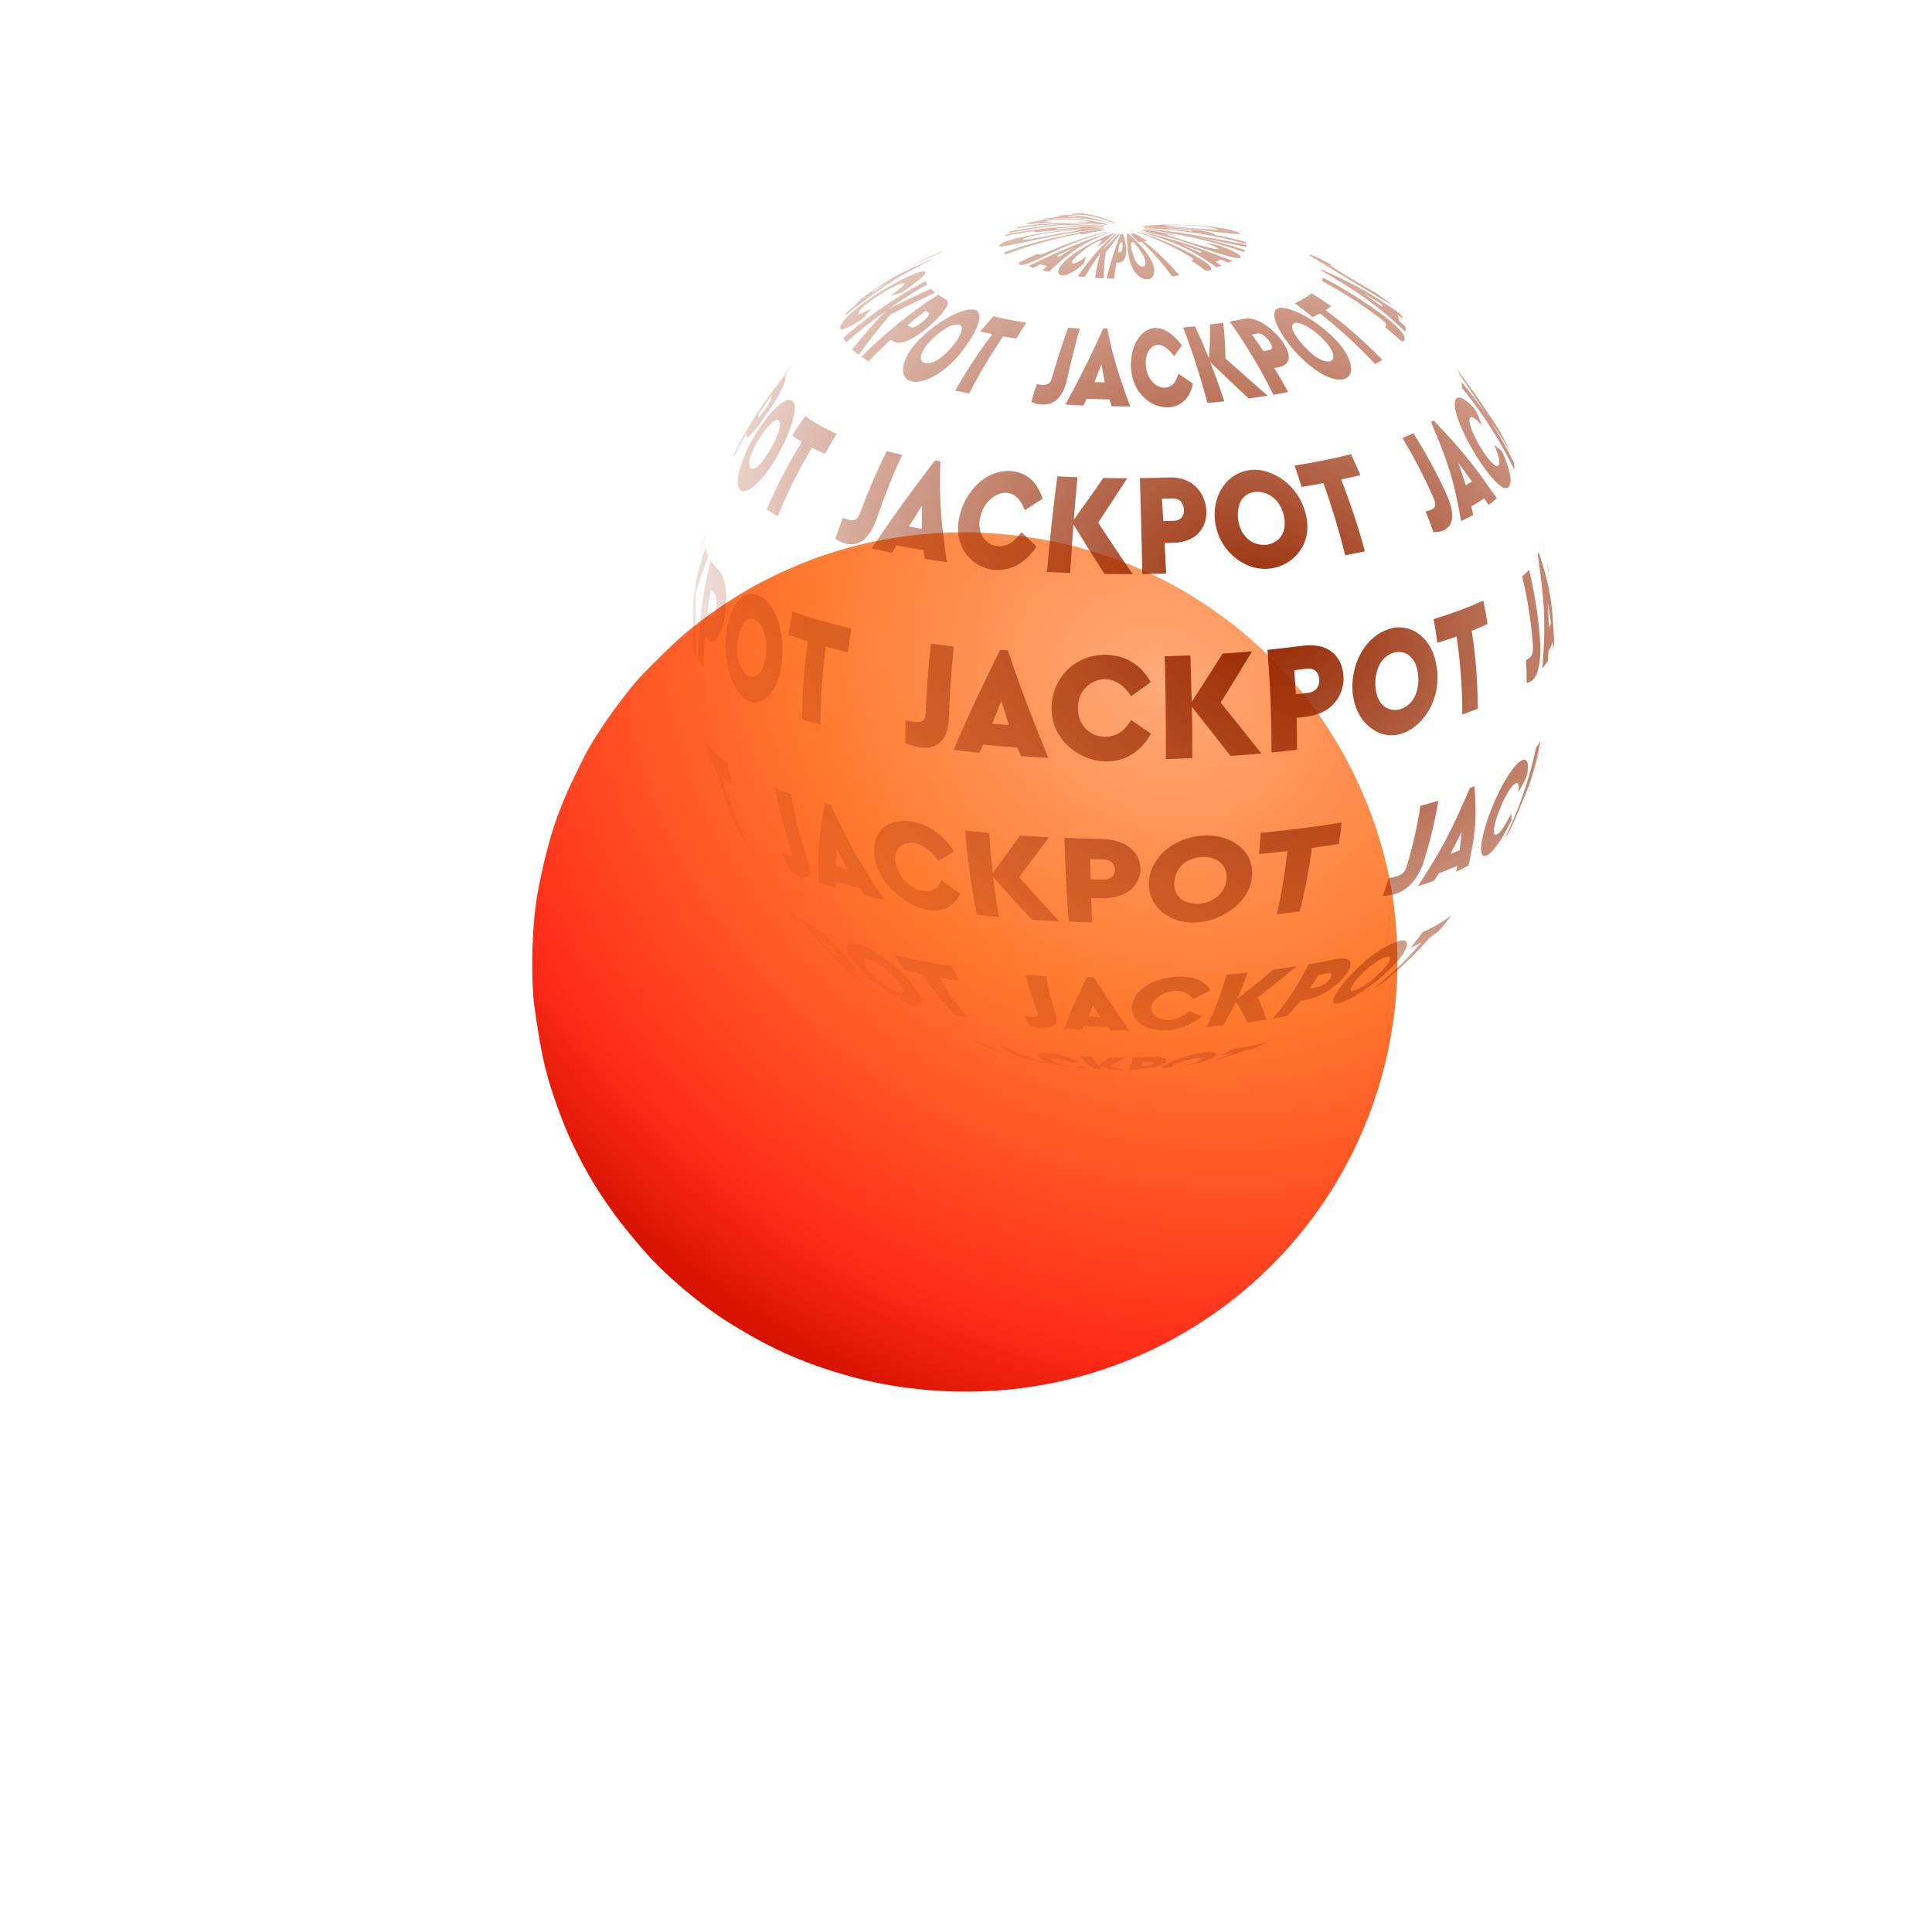 <svg width="363" height="362" viewBox="0 0 363 362" fill="none" xmlns="http://www.w3.org/2000/svg">
<g filter="url(#filter0_d)">
<path d="M190.383 198.726C179.52 195.785 173.261 192.319 167.325 188.692C163.65 186.476 155.897 180.673 150.728 174.628C147.336 170.679 141.642 164.03 136.917 153.431C135.383 149.966 133.646 145.13 132.677 141.463C131.667 137.715 130.9 132.637 130.375 128.809C129.891 125.182 129.608 114.544 131.264 106.363C133.525 95.201 135.706 90.163 139.825 82.063C142.248 77.268 147.78 69.772 150.687 66.75C153.312 64.05 156.826 60.504 159.733 58.166C162.6 55.829 166.719 52.968 169.909 51.114C183.922 42.934 196.239 41.241 200.317 40.717C215.622 38.622 227.979 41.685 232.058 42.692C228.06 41.644 223.82 41.161 219.378 41.241C219.176 41.201 218.853 41.161 218.651 41.161C218.449 41.161 218.409 41.201 218.57 41.241C218.772 41.282 219.095 41.322 219.297 41.322C219.499 41.322 219.539 41.282 219.378 41.241C223.82 41.161 228.06 41.644 232.139 42.692C235.935 43.74 244.819 46.238 254.349 52.202C264.162 58.328 269.412 64.131 273.207 68.402C276.721 72.311 288.432 86.98 291.703 108.741C296.387 140.899 281.607 172.573 253.905 189.498C226.889 205.98 200.479 201.426 190.383 198.726Z" fill="url(#paint0_radial)"/>
</g>
<path d="M202.783 40.32C202.238 40.275 201.669 40.433 201.124 40.23C201.192 40.207 201.419 40.162 202.76 40.026C203.26 39.981 203.76 40.004 204.261 40.026L203.829 40.071C203.67 40.094 203.67 40.094 203.579 40.117C203.624 40.162 203.624 40.162 204.033 40.207C205.806 40.411 207.647 40.977 209.511 41.904C209.466 41.904 209.443 41.904 209.398 41.927C209.352 41.927 209.329 41.927 209.284 41.95C207.079 40.999 204.897 40.479 202.783 40.32Z" fill="url(#paint1_radial)"/>
<path d="M201.078 40.614L203.374 40.863L200.487 40.75C200.692 40.682 200.874 40.66 201.078 40.614ZM196.623 40.999C196.214 41.09 195.827 41.18 195.464 41.271C200.851 40.841 203.556 40.637 209.034 42.085C209.057 42.085 209.079 42.085 209.102 42.085C205.101 40.886 203.101 40.298 199.942 40.388C199.487 40.456 199.032 40.524 198.578 40.614L199.26 40.592C198.737 40.682 198.237 40.795 197.737 40.886L196.623 40.999Z" fill="url(#paint2_radial)"/>
<path d="M201.874 41.678C204.738 41.723 204.738 41.723 204.761 41.723C203.67 41.18 197.532 41.067 196.419 41.587C196.578 41.655 196.578 41.655 198.282 41.655C197.51 41.746 196.487 41.859 195.737 41.95C193.054 42.085 193.054 42.085 192.827 42.04C193.259 41.723 196.85 41.022 200.396 41.067C204.601 41.112 208.397 42.198 208.42 42.244C208.42 42.244 203.033 41.814 201.874 41.678Z" fill="url(#paint3_radial)"/>
<path d="M189.849 43.443C192.577 42.945 196.259 42.379 199.01 42.085C196.191 42.176 193.418 42.47 190.713 42.945C190.94 42.832 191.168 42.719 191.418 42.606C196.646 41.769 202.146 41.633 207.806 42.312C207.761 42.334 207.738 42.357 207.693 42.357C205.033 42.085 202.419 41.995 199.828 42.04C202.146 42.108 205.238 42.266 207.556 42.425C207.511 42.447 207.488 42.47 207.465 42.493C204.942 42.379 201.578 42.289 199.055 42.266C196.1 42.606 192.168 43.239 189.236 43.85C189.44 43.737 189.645 43.601 189.849 43.443Z" fill="url(#paint4_radial)"/>
<path d="M200.419 42.922C198.873 43.036 198.533 43.058 198.487 43.013C198.51 42.968 198.555 42.945 198.578 42.9C200.055 42.764 201.533 42.696 203.01 42.651C202.988 42.674 202.965 42.696 202.942 42.719C202.829 42.741 202.829 42.741 200.419 42.922ZM199.828 43.149C202.306 42.922 204.806 42.9 207.306 42.674C207.375 42.628 207.397 42.606 207.443 42.56C201.101 42.289 194.964 42.809 189.099 44.031C188.963 44.144 188.827 44.28 188.713 44.393C190.554 43.986 192.441 43.647 194.35 43.375C194.305 43.42 194.259 43.465 194.236 43.511C194.464 43.647 194.464 43.647 199.828 43.149Z" fill="url(#paint5_radial)"/>
<path d="M196.896 44.303C193.236 44.982 192.259 45.163 192.123 45.004C192.918 44.144 201.533 43.058 202.829 43.217C202.738 43.285 202.738 43.285 201.351 43.511C199.692 43.782 198.396 44.009 196.896 44.303ZM196.578 44.642C202.147 43.465 205.352 43.149 206.897 42.99C207.511 42.922 207.557 42.922 207.647 42.9C203.601 42.447 188.44 44.438 187.69 46.158C187.713 46.181 187.736 46.226 187.736 46.249C188.236 46.385 188.236 46.385 196.578 44.642Z" fill="url(#paint6_radial)"/>
<path d="M203.169 44.054C203.101 44.009 203.033 43.941 202.965 43.895C198.169 44.778 193.486 46.09 188.986 47.788C188.849 47.652 188.713 47.539 188.622 47.403C193.214 45.774 197.964 44.552 202.851 43.737C202.806 43.692 202.76 43.624 202.738 43.579C204.261 43.352 205.783 43.194 207.329 43.058C207.375 43.126 207.443 43.194 207.534 43.262C206.056 43.488 204.601 43.737 203.169 44.054Z" fill="url(#paint7_radial)"/>
<path d="M197.214 47.674C194.714 48.896 191.281 50.571 191.418 49.326C192.577 48.738 193.759 48.195 194.941 47.674L195.123 47.81C195.418 47.878 195.691 47.81 197.009 47.244C200.555 45.683 204.215 44.439 207.943 43.511C207.988 43.533 208.034 43.556 208.079 43.556C204.374 44.552 200.737 45.955 197.214 47.674Z" fill="url(#paint8_radial)"/>
<path d="M198.555 48.059L201.896 46.43L199.078 48.195C198.896 48.15 198.737 48.104 198.555 48.059ZM195.873 50.774C196.259 50.865 196.646 50.955 197.055 51.046C200.874 47.584 202.806 45.864 208.716 43.579C208.693 43.579 208.693 43.579 208.67 43.556C203.124 45.502 200.351 46.498 193.191 50.005C193.509 50.118 193.85 50.231 194.191 50.322L195.441 49.643C195.85 49.756 196.305 49.892 196.759 50.005L195.873 50.774Z" fill="url(#paint9_radial)"/>
<path d="M206.011 46.385C206.965 45.389 207.011 45.321 207.034 45.185C206.079 44.936 201.146 48.557 201.419 49.326C201.533 49.62 202.078 49.666 204.033 48.217C203.919 48.602 203.76 49.1 203.669 49.485C200.192 52.539 198.691 51.883 198.828 50.955C199.305 48.014 208.625 43.805 209.375 43.737C209.375 43.782 207.579 45.502 207.556 45.502C207.124 45.819 206.465 46.113 206.011 46.385Z" fill="url(#paint10_radial)"/>
<path d="M205.761 52.2C205.943 50.774 206.329 48.874 206.784 47.493C205.761 48.851 204.783 50.367 203.806 52.041C203.374 51.996 202.942 51.951 202.51 51.906C204.783 48.602 207.193 45.887 209.67 43.873C209.739 43.873 209.807 43.895 209.898 43.895C208.943 44.823 208.011 45.887 207.079 47.086C208.034 46.158 209.284 44.891 210.17 43.918C210.261 43.918 210.352 43.941 210.443 43.941C209.67 44.982 208.625 46.362 207.784 47.358C207.511 48.828 207.352 50.82 207.375 52.29C206.829 52.268 206.283 52.245 205.761 52.2Z" fill="url(#paint11_radial)"/>
<path d="M210.898 46.498C210.875 46.815 210.784 47.312 210.489 47.358C210.352 47.358 210.216 47.358 210.08 47.358C210.193 46.701 210.307 46.09 210.443 45.525C210.534 45.525 210.625 45.525 210.693 45.525C210.966 45.547 210.898 46.498 210.898 46.498ZM211.603 46.701C211.534 45.638 211.148 44.122 210.966 43.963C210.807 43.941 210.693 43.941 210.58 43.941C209.67 46.068 208.761 48.896 207.92 52.313C208.375 52.336 208.852 52.336 209.307 52.358C209.466 51.295 209.602 50.276 209.761 49.326C209.943 49.326 210.125 49.326 210.284 49.326C211.193 49.281 211.693 48.24 211.603 46.701Z" fill="url(#paint12_radial)"/>
<path d="M214.716 47.81C215.285 48.851 215.512 49.982 214.716 50.096C213.012 50.05 212.261 45.796 212.58 45.479C212.852 45.208 214.057 46.611 214.716 47.81ZM215.739 47.923C214.375 45.932 211.966 43.805 211.784 43.805C211.761 43.805 211.739 43.828 211.739 43.828C211.693 43.941 211.693 48.263 212.739 50.254C213.966 52.607 215.512 52.63 216.148 52.336C216.899 51.974 217.444 50.458 215.739 47.923Z" fill="url(#paint13_radial)"/>
<path d="M215.512 45.253C215.33 45.276 215.148 45.321 214.967 45.344C217.24 47.086 219.445 49.236 221.581 51.725C221.49 51.747 221.377 51.747 221.263 51.77C220.922 51.815 220.558 51.86 220.217 51.906C218.353 49.371 216.444 47.199 214.467 45.411C214.285 45.434 214.08 45.457 213.876 45.479C213.376 44.914 212.875 44.393 212.353 43.918C212.489 43.895 212.648 43.895 212.785 43.873C212.898 43.85 212.989 43.85 213.08 43.828C213.921 44.235 214.717 44.733 215.512 45.253Z" fill="url(#paint14_radial)"/>
<path d="M224.309 47.923C228.446 50.186 227.65 50.684 227.309 50.797C227.036 50.888 226.627 50.82 226.468 50.797C225.559 50.118 224.65 49.484 223.718 48.874L224.081 48.828C224.104 48.806 224.149 48.806 224.172 48.783C224.172 48.76 224.195 48.715 224.195 48.693C224.127 48.579 224.059 48.444 223.172 47.923C220.126 46.181 217.012 44.755 213.807 43.647C213.853 43.624 213.921 43.624 213.966 43.601C217.512 44.687 220.967 46.158 224.309 47.923Z" fill="url(#paint15_radial)"/>
<path d="M225.468 47.493L222.013 45.887L225.877 47.312C225.741 47.38 225.604 47.448 225.468 47.493ZM230.81 49.349C231.06 49.236 231.31 49.1 231.56 48.987C224.9 46.452 221.558 45.185 214.012 43.398C213.989 43.398 213.989 43.398 213.966 43.42C220.081 45.321 222.854 46.181 228.559 50.209C228.9 50.096 229.219 50.005 229.514 49.892L228.4 49.168C228.764 49.032 229.105 48.896 229.423 48.761L230.81 49.349Z" fill="url(#paint16_radial)"/>
<path d="M222.059 44.506C221.263 44.348 219.649 44.031 218.899 43.986C218.944 44.054 228.446 47.222 228.923 46.724C228.605 46.385 227.468 45.977 226.309 45.593C227.105 45.751 228.173 45.955 228.991 46.113C232.719 47.425 233.333 48.172 233.106 48.398C232.81 48.693 231.105 48.217 230.469 48.036C227.15 47.131 223.945 45.864 220.649 44.868C218.581 44.258 216.467 43.873 214.421 43.262L214.398 43.239C214.467 43.217 216.762 43.103 222.059 44.506Z" fill="url(#paint17_radial)"/>
<path d="M234.151 46.43C231.31 45.796 227.514 45.027 224.65 44.484C227.809 45.14 230.923 45.977 233.946 46.973C233.878 47.109 233.787 47.222 233.696 47.358C227.696 45.253 221.399 43.805 214.898 43.103C214.921 43.081 214.921 43.058 214.944 43.036C217.921 43.307 220.854 43.714 223.74 44.303C221.126 43.828 217.603 43.239 214.967 42.968C214.967 42.945 214.967 42.922 214.967 42.9C217.762 43.171 221.49 43.647 224.263 44.144C227.264 44.642 231.242 45.366 234.197 45.977C234.197 46.136 234.197 46.294 234.151 46.43Z" fill="url(#paint18_radial)"/>
<path d="M221.877 43.058C222.808 43.149 223.854 43.285 223.945 43.352C223.968 43.398 223.968 43.42 223.99 43.465C222.49 43.262 220.967 43.126 219.422 42.99C219.422 42.968 219.399 42.945 219.399 42.922C219.535 42.877 220.831 42.968 221.877 43.058ZM222.195 42.9C218.512 42.606 215.216 42.696 214.921 42.764C214.944 42.787 214.944 42.832 214.944 42.855C221.604 43.103 228.036 44.122 234.174 45.819C234.151 45.683 234.128 45.57 234.083 45.434C232.173 44.936 230.264 44.506 228.309 44.144C228.287 44.099 228.264 44.054 228.241 43.986C227.696 43.601 225.082 43.149 222.195 42.9Z" fill="url(#paint19_radial)"/>
<path d="M224.036 42.357C226.445 42.515 228.4 42.855 228.809 43.081C228.809 43.103 228.809 43.126 228.832 43.149C228.582 43.217 218.944 42.493 218.808 42.379C219.24 42.289 221.422 42.198 224.036 42.357ZM230.037 42.922C225.673 42.244 221.149 42.04 216.489 42.289L216.285 42.312C214.989 42.425 214.421 42.493 214.33 42.538C217.012 42.764 219.717 42.628 222.422 42.855C225.627 43.126 228.809 43.692 232.014 43.941C232.696 43.986 232.81 43.986 233.015 43.941C232.855 43.466 230.06 42.922 230.037 42.922Z" fill="url(#paint20_radial)"/>
<path d="M165.959 53.218L165.505 53.535L167.119 52.471L170.142 50.616C172.438 49.281 174.847 48.082 177.325 47.041C177.006 47.222 176.688 47.425 176.416 47.606C172.733 49.145 169.233 51.023 165.959 53.218Z" fill="url(#paint21_radial)"/>
<path d="M164.255 54.553L167.414 52.652L163.755 55.074C163.914 54.893 164.073 54.734 164.255 54.553ZM159.254 58.49C159.004 58.807 158.8 59.101 158.64 59.418C164.459 54.847 167.369 52.562 175.075 48.783C175.143 48.715 175.188 48.647 175.256 48.602C168.596 51.544 168.596 51.544 163.027 55.232L161.209 56.59C161.004 56.748 160.8 56.907 160.618 57.065L161.618 56.318C161.186 56.703 160.823 57.087 160.504 57.472L159.254 58.49Z" fill="url(#paint22_radial)"/>
<path d="M167.346 55.549C169.233 54.146 169.801 53.671 169.938 53.286C169.915 53.263 169.892 53.218 169.869 53.173C168.756 52.969 160.914 57.744 161.3 58.966C161.618 59.079 162.3 58.739 163.778 57.925C163.209 58.558 162.459 59.395 161.914 60.029C160.664 60.798 157.368 62.835 157.868 61.342C159.05 57.857 173.006 49.892 173.87 51.091C173.893 51.114 173.893 51.159 173.893 51.204C173.711 52.064 169.801 54.689 169.642 54.802C169.028 55.187 168.028 55.322 167.346 55.549Z" fill="url(#paint23_radial)"/>
<path d="M160.118 65.641C161.868 63.423 164.323 60.572 166.278 58.513C163.732 60.323 161.3 62.269 159.004 64.328C158.8 64.034 158.618 63.74 158.481 63.423C163.164 59.35 168.346 55.798 173.87 52.811C173.961 53.014 174.097 53.241 174.234 53.444C171.756 54.825 169.347 56.341 167.005 57.97C169.369 56.816 172.506 55.322 174.893 54.236C175.143 54.485 175.416 54.712 175.711 54.96C173.188 56.16 169.824 57.789 167.346 59.056C165.437 61.251 163.028 64.283 161.345 66.659C160.914 66.342 160.482 65.98 160.118 65.641Z" fill="url(#paint24_radial)"/>
<path d="M173.211 60.55C172.665 60.979 171.665 61.703 171.142 61.477C170.983 61.387 170.847 61.319 170.71 61.228C170.642 61.183 170.551 61.138 170.483 61.093C171.597 60.165 172.71 59.26 173.87 58.4C173.938 58.445 174.006 58.468 174.074 58.513C174.211 58.581 174.347 58.671 174.483 58.739C174.938 59.101 173.62 60.21 173.211 60.55ZM174.324 61.5C175.143 60.798 179.166 57.269 177.779 56.273C177.666 56.205 177.529 56.137 177.416 56.069C176.984 55.82 176.62 55.594 176.256 55.345C171.074 58.694 166.232 62.609 161.845 66.998C162.254 67.293 162.732 67.587 163.209 67.858C164.528 66.478 165.914 65.12 167.301 63.831C167.392 63.876 167.46 63.921 167.551 63.966C167.71 64.057 167.869 64.147 168.005 64.215C169.937 65.052 173.324 62.36 174.324 61.5Z" fill="url(#paint25_radial)"/>
<path d="M178.575 65.482C177.916 66.229 175.62 68.628 173.734 68.198C171.21 67.157 175.87 62.315 178.689 61.183C179.484 60.866 181.348 60.504 180.507 62.631C180.121 63.65 179.234 64.736 178.575 65.482ZM180.462 66.342C183.735 62.315 184.962 58.739 183.258 58.219C181.303 57.653 176.757 59.938 173.302 63.197C169.506 66.817 169.256 69.736 170.028 70.823C171.483 72.904 176.348 71.388 180.462 66.342Z" fill="url(#paint26_radial)"/>
<path d="M190.94 63.604C190.099 63.468 189.281 63.333 188.463 63.197C186.212 66.501 184.076 70.076 182.098 73.9C181.212 73.742 180.325 73.561 179.461 73.379C181.621 69.601 183.939 66.048 186.417 62.79C185.644 62.631 184.894 62.45 184.144 62.292C184.962 61.296 185.803 60.346 186.667 59.418C188.576 59.871 190.645 60.278 192.827 60.617C192.191 61.59 191.554 62.586 190.94 63.604Z" fill="url(#paint27_radial)"/>
<path d="M200.419 71.569C199.01 77.294 194.964 76.027 193.759 75.507C194.1 74.375 194.441 73.244 194.805 72.158L195.827 72.293C196.896 72.361 197.328 72.044 197.669 70.936C198.623 67.587 199.623 64.442 200.692 61.545C201.419 61.613 202.147 61.658 202.874 61.703C202.033 64.736 201.192 68.039 200.419 71.569Z" fill="url(#paint28_radial)"/>
<path d="M205.624 71.773L206.943 68.424L207.579 71.841C206.92 71.796 206.283 71.796 205.624 71.773ZM208.852 76.321C210.011 76.344 211.17 76.344 212.33 76.344C210.17 70.257 209.193 67.474 208.034 61.681C207.784 61.681 207.556 61.658 207.306 61.658C205.329 66.025 204.01 68.899 200.169 76.004C201.283 76.072 202.419 76.117 203.556 76.185L204.169 74.918C205.601 74.963 207.033 75.009 208.465 75.031L208.852 76.321Z" fill="url(#paint29_radial)"/>
<path d="M220.604 66.908C217.603 62.88 215.626 65.46 215.353 67.179C214.694 71.162 217.876 73.945 220.149 72.384C220.945 71.818 221.217 70.823 221.399 70.212C222.217 70.755 223.309 71.501 224.127 72.044C223.127 77.611 217.08 77.769 214.057 73.674C210.966 69.487 212.693 62.043 216.853 61.613C218.012 61.568 219.831 61.885 222.081 64.917C221.626 65.505 221.035 66.297 220.604 66.908Z" fill="url(#paint30_radial)"/>
<path d="M234.606 74.85C232.424 72.814 229.537 70.098 227.4 68.039C228.309 70.393 229.196 72.836 230.037 75.393C228.991 75.507 227.923 75.597 226.877 75.688C225.468 70.528 223.945 65.754 222.286 61.5C223.036 61.432 223.786 61.364 224.536 61.296C225.445 63.22 226.309 65.233 227.15 67.361C227.286 65.46 227.4 62.88 227.332 60.979C227.423 60.957 227.514 60.957 227.627 60.934C228.377 60.844 229.105 60.73 229.832 60.617C230.06 62.631 230.264 65.324 230.241 67.338C232.605 69.442 235.788 72.248 238.174 74.33C236.992 74.511 235.81 74.692 234.606 74.85Z" fill="url(#paint31_radial)"/>
<path d="M238.515 64.125C238.811 64.532 239.379 65.505 238.561 65.731C238.174 65.822 237.788 65.89 237.402 65.957C236.697 64.894 235.969 63.876 235.219 62.858C235.583 62.79 235.924 62.722 236.288 62.631C237.333 62.495 238.402 63.966 238.515 64.125ZM240.811 63.944C239.084 61.658 236.174 59.531 233.969 59.848C233.037 60.052 232.06 60.233 231.037 60.414C233.992 64.509 236.765 69.125 239.265 74.149C240.22 73.99 241.152 73.809 242.039 73.628C241.175 72.09 240.311 70.574 239.402 69.125C239.811 69.035 240.22 68.967 240.629 68.876C243.198 68.152 241.948 65.437 240.811 63.944Z" fill="url(#paint32_radial)"/>
<path d="M248.789 63.898C249.085 64.215 251.676 67.044 249.971 67.836C248.608 68.175 246.971 66.953 245.857 65.89C244.062 64.17 242.402 61.885 242.857 61.002C243.402 59.916 246.448 61.409 248.789 63.898ZM250.653 63.514C246.539 59.373 241.629 57.382 240.197 57.879C237.151 58.966 243.743 68.22 249.335 70.732C252.449 72.135 254.904 70.981 253.426 67.406C252.926 66.161 251.994 64.849 250.653 63.514Z" fill="url(#paint33_radial)"/>
<path d="M250.108 57.517C249.79 57.766 249.449 58.015 249.062 58.264C252.858 61.07 256.404 64.193 259.723 67.587C259.291 67.858 258.859 68.13 258.359 68.379C255.131 64.939 251.676 61.749 247.994 58.875C247.562 59.101 247.107 59.35 246.607 59.577C245.516 58.671 244.425 57.812 243.289 56.952C244.562 56.363 245.63 55.73 246.448 55.096C247.698 55.866 248.926 56.68 250.108 57.517Z" fill="url(#paint34_radial)"/>
<path d="M259.814 59.169C264.792 62.925 264.155 64.034 263.473 64.125C263.451 64.125 263.405 64.125 263.382 64.125C262.359 63.22 261.291 62.315 260.223 61.455L260.427 61.183C260.496 60.889 260.45 60.64 259.132 59.644C255.745 57.11 252.131 54.802 248.357 52.766C248.448 52.562 248.494 52.358 248.539 52.132C252.517 54.214 256.268 56.567 259.814 59.169Z" fill="url(#paint35_radial)"/>
<path d="M259.745 57.676L256.154 55.051L259.586 57.11C259.655 57.314 259.7 57.495 259.745 57.676ZM263.632 59.871C263.473 59.554 263.291 59.237 263.064 58.92C257.836 55.368 255.472 53.761 248.153 50.593C248.176 50.661 248.198 50.729 248.221 50.797C254.54 54.531 257.722 56.386 264.064 62.315C264.11 61.998 264.11 61.681 264.087 61.364L262.882 60.278C262.837 59.871 262.723 59.463 262.541 59.079L263.632 59.871Z" fill="url(#paint36_radial)"/>
<path d="M251.449 50.458C250.585 50.005 250.267 49.847 249.926 49.756C250.085 50.209 258.222 54.87 258.291 54.893C258.086 54.666 256.904 53.806 254.722 52.404C254.813 52.471 254.927 52.539 255.017 52.584C256.859 53.874 259.336 55.571 261.132 56.929C261.518 57.223 261.655 57.336 261.723 57.404C261.382 57.314 246.38 48.195 246.266 48.127C246.198 48.082 246.13 48.014 246.084 47.946C246.084 47.923 246.107 47.878 246.107 47.855C247.085 48.036 248.267 48.693 251.449 50.458Z" fill="url(#paint37_radial)"/>
<path d="M145.866 72.225L147.116 70.596L149.026 68.266L149.139 68.152C148.798 68.56 148.503 68.944 148.275 69.352L145.866 72.225Z" fill="url(#paint38_radial)"/>
<path d="M143.502 77.249C142.866 78.131 142.479 78.539 142.456 78.358C142.456 78.335 142.456 78.312 142.456 78.312C142.479 78.109 142.502 77.928 142.547 77.724C143.343 76.547 144.161 75.393 145.002 74.262C144.957 74.443 144.934 74.647 144.911 74.828C144.82 75.371 143.911 76.706 143.502 77.249ZM143.366 78.765C144.252 77.498 147.184 73.289 147.48 71.592C147.548 71.049 147.684 70.528 147.934 69.985C144.07 74.534 140.774 79.534 138.115 84.92C137.933 85.327 137.797 85.734 137.706 86.141C138.547 84.467 139.433 82.815 140.388 81.186C140.342 81.39 140.297 81.593 140.274 81.797C140.274 82.001 140.252 82.408 140.956 81.752C141.82 80.982 143.002 79.308 143.366 78.765Z" fill="url(#paint39_radial)"/>
<path d="M144.32 85.101C143.775 85.983 141.888 88.812 140.979 87.906C139.729 85.802 144.843 78.471 146.161 78.901C147.093 79.217 146.298 81.933 144.32 85.101ZM145.457 86.639C148.775 81.163 149.912 76.615 149.071 75.529C147.139 73.017 139.456 83.471 138.66 89.694C138.41 91.776 139.138 93.247 141.365 91.549C142.729 90.554 144.093 88.879 145.457 86.639Z" fill="url(#paint40_radial)"/>
<path d="M154.981 85.282C154.117 84.897 153.299 84.512 152.549 84.105C150.094 88.201 147.957 92.5 146.139 96.935C145.775 96.754 145.411 96.55 145.07 96.347C144.707 96.143 144.366 95.939 144.048 95.736C145.911 91.323 148.139 87.069 150.662 83.019C149.98 82.612 149.367 82.182 148.821 81.774C149.617 80.552 150.458 79.331 151.299 78.154C152.071 78.742 152.958 79.308 153.958 79.874C154.958 80.439 156.049 80.982 157.209 81.503C156.458 82.747 155.708 83.992 154.981 85.282Z" fill="url(#paint41_radial)"/>
<path d="M164.641 97.636C162.209 104.312 158.14 102.049 156.958 101.189C157.39 99.876 157.867 98.564 158.345 97.252L159.436 97.636C160.595 97.931 161.095 97.614 161.618 96.301C163.096 92.319 164.755 88.45 166.619 84.739C167.551 84.987 168.505 85.236 169.483 85.463C167.687 89.4 166.073 93.45 164.641 97.636Z" fill="url(#paint42_radial)"/>
<path d="M170.778 98.904L173.211 95.012L173.188 99.334C172.37 99.198 171.574 99.062 170.778 98.904ZM173.711 104.968C175.074 105.194 176.484 105.398 177.893 105.601C176.87 97.999 176.416 94.514 176.688 86.662C176.347 86.594 176.006 86.526 175.665 86.481C171.165 92.455 168.437 96.052 163.777 103.022C165.005 103.316 166.278 103.588 167.551 103.859L168.46 102.456C170.096 102.796 171.801 103.09 173.529 103.384L173.711 104.968Z" fill="url(#paint43_radial)"/>
<path d="M192.554 95.849C190.463 90.328 185.985 92.839 184.712 95.6C182.485 100.465 186.03 103.588 189.235 102.32C190.531 101.8 191.395 100.646 191.918 99.967C192.759 100.782 193.895 101.845 194.736 102.66C190.236 109.674 181.712 107.728 180.189 101.121C179.029 96.143 183.144 88.155 189.986 88.472C192.941 88.789 194.804 90.441 195.896 93.677C194.873 94.333 193.554 95.193 192.554 95.849Z" fill="url(#paint44_radial)"/>
<path d="M207.534 107.819C205.738 105.058 203.397 101.325 201.692 98.496C201.465 101.483 201.26 104.538 201.078 107.638C199.623 107.57 198.146 107.502 196.714 107.434C197.237 101.234 197.896 95.215 198.669 89.468C199.919 89.536 201.192 89.604 202.442 89.649C202.192 92.251 201.965 94.921 201.76 97.614C203.442 95.283 205.67 92.16 207.284 89.785C208.784 89.807 210.284 89.83 211.784 89.83C210.17 92.341 207.988 95.69 206.329 98.18C208.238 101.098 210.83 104.968 212.83 107.842C211.08 107.842 209.307 107.842 207.534 107.819Z" fill="url(#paint45_radial)"/>
<path d="M222.445 95.849C222.468 96.392 222.309 97.682 220.717 97.817C220.013 97.84 219.285 97.863 218.581 97.885C218.49 96.482 218.399 95.079 218.308 93.699C218.99 93.677 219.695 93.654 220.377 93.631C222.309 93.631 222.445 95.487 222.445 95.849ZM226.673 96.052C226.536 92.885 224.4 89.694 220.013 89.671C218.058 89.739 216.126 89.785 214.171 89.807C214.353 95.555 214.512 101.596 214.626 107.819C216.126 107.796 217.603 107.774 219.104 107.728C219.013 105.805 218.922 103.882 218.808 102.004C219.535 101.981 220.263 101.958 220.99 101.936C226.741 101.461 226.696 96.596 226.673 96.052Z" fill="url(#paint46_radial)"/>
<path d="M241.311 97.342C241.425 98.066 241.834 101.732 237.924 102.343C232.492 102.682 231.423 95.69 233.674 93.405C235.765 91.255 240.515 92.432 241.311 97.342ZM245.471 97.161C244.175 90.735 238.561 87.861 235.015 88.269C227.264 89.219 225.695 100.284 232.628 105.194C238.902 109.629 246.948 104.606 245.471 97.161Z" fill="url(#paint47_radial)"/>
<path d="M255.608 89.242C254.449 89.536 253.244 89.807 251.994 90.079C253.699 94.423 255.199 98.926 256.45 103.565C255.245 103.814 254.017 104.063 252.744 104.312C251.585 99.65 250.221 95.125 248.653 90.758C247.335 91.007 245.971 91.233 244.561 91.459C244.13 90.101 243.698 88.766 243.243 87.454C247.107 86.843 250.653 86.119 253.858 85.327C254.449 86.617 255.04 87.929 255.608 89.242Z" fill="url(#paint48_radial)"/>
<path d="M271.883 93.066C274.679 99.582 270.633 99.99 269.338 99.967C268.86 98.655 268.383 97.365 267.86 96.075L268.838 95.781C269.77 95.396 269.883 94.876 269.36 93.563C267.633 89.649 265.678 85.893 263.496 82.272C264.223 81.978 264.905 81.684 265.564 81.39C267.928 85.123 270.042 89.015 271.883 93.066Z" fill="url(#paint49_radial)"/>
<path d="M275.43 91.165L273.998 86.956L276.566 90.441C276.225 90.667 275.839 90.916 275.43 91.165ZM279.703 94.853C280.271 94.446 280.771 94.039 281.249 93.609C277.225 87.884 275.384 85.259 269.361 78.969C269.201 79.082 269.042 79.172 268.883 79.285C271.725 86.119 273.02 89.219 274.52 97.885C275.316 97.501 276.066 97.116 276.793 96.731L276.452 95.125C277.339 94.627 278.135 94.106 278.862 93.609L279.703 94.853Z" fill="url(#paint50_radial)"/>
<path d="M278.475 79.942C277.884 79.285 276.089 77.317 276.089 79.059C276.111 81.141 280.408 88.404 281.521 87.454C282.158 86.888 281.112 84.444 280.726 83.539C281.18 83.924 281.794 84.422 282.226 84.784C284.749 90.486 283.794 92.025 282.612 91.64C279.748 90.758 272.156 78.041 273.497 75.031C273.725 74.715 274.27 73.99 276.612 76.298C277.293 76.977 277.293 76.977 278.475 79.942Z" fill="url(#paint51_radial)"/>
<path d="M279.43 77.385C280.112 78.403 281.044 79.738 281.658 80.801L282.249 81.842L283.84 84.92C283.885 84.987 283.908 85.055 283.953 85.146C282.862 83.268 281.294 80.824 280.021 79.082C281.658 81.616 283.158 84.241 284.476 86.956C284.522 87.363 284.544 87.771 284.499 88.201C281.839 82.702 278.521 77.543 274.657 72.836C274.679 72.474 274.679 72.135 274.634 71.773C276.384 73.877 278.021 76.072 279.544 78.358C278.021 75.936 275.952 72.723 274.27 70.415C274.111 70.008 273.884 69.578 273.588 69.171C275.407 71.547 277.748 74.85 279.43 77.385Z" fill="url(#paint52_radial)"/>
<path d="M273.907 69.487L272.952 68.334C272.998 68.379 273.043 68.424 273.088 68.492C273.361 68.809 273.634 69.148 273.907 69.487Z" fill="url(#paint53_radial)"/>
<path d="M130.159 121.893C130.136 118.454 130.273 113.86 130.546 110.421C130.273 112.571 130.068 114.766 130 116.96C130.25 113.838 130.659 109.652 131.114 106.552C131.546 104.583 132.023 101.958 132.523 100.012C132.523 99.99 132.546 99.944 132.546 99.922C132.432 100.352 132.364 100.804 132.341 101.234C131.637 103.95 131.068 106.71 130.682 109.516C131.137 107.525 131.841 104.855 132.523 102.909C132.637 103.429 132.841 103.95 133.091 104.447C132.296 106.506 131.318 109.29 130.75 111.439C130.636 115.06 130.682 119.902 130.864 123.523C130.523 122.979 130.318 122.436 130.159 121.893Z" fill="url(#paint54_radial)"/>
<path d="M134.478 114.494C134.364 115.06 134.069 116.304 133.546 115.852C133.319 115.625 133.091 115.399 132.887 115.173C133.091 113.702 133.319 112.231 133.614 110.783C133.819 111.009 134.023 111.236 134.251 111.462C134.842 112.163 134.569 113.951 134.478 114.494ZM136.069 116.282C136.819 112.299 136.455 108.769 135.16 107.253C134.501 106.597 133.955 105.918 133.523 105.262C131.977 111.304 131.159 117.617 131.159 124.043C131.455 124.496 131.796 124.948 132.205 125.401C132.205 123.409 132.296 121.418 132.455 119.45C132.659 119.676 132.864 119.902 133.091 120.128C134.614 121.441 135.683 118.341 136.069 116.282Z" fill="url(#paint55_radial)"/>
<path d="M143.843 123.523C143.729 124.269 143.047 127.958 140.683 127.007C137.046 124.926 138.524 116.78 140.751 116.236C142.502 115.829 144.57 118.68 143.843 123.523ZM146.798 125.107C147.821 117.934 145.047 113.023 142.843 111.96C137.41 109.448 134.569 120.4 137.455 127.686C139.569 133.004 143.661 133.411 145.866 128.523C146.298 127.573 146.616 126.442 146.798 125.107Z" fill="url(#paint56_radial)"/>
<path d="M159.299 122.527C157.867 122.187 156.504 121.848 155.163 121.463C154.503 126.306 154.162 131.239 154.162 136.149C152.98 135.832 151.821 135.493 150.707 135.153C150.707 130.22 151.094 125.31 151.776 120.49C150.503 120.106 149.298 119.698 148.116 119.269C148.343 117.798 148.593 116.304 148.889 114.856C152.208 116.033 155.913 117.119 159.936 118.069C159.709 119.563 159.504 121.033 159.299 122.527Z" fill="url(#paint57_radial)"/>
<path d="M178.28 135.131C177.848 142.123 172.392 140.561 170.074 139.566C170.074 138.14 170.097 136.715 170.142 135.289L171.688 135.606C173.279 135.809 173.802 135.447 173.915 133.999C174.075 129.609 174.415 125.22 174.916 120.898C176.325 121.101 177.757 121.282 179.189 121.463C178.734 125.966 178.439 130.537 178.28 135.131Z" fill="url(#paint58_radial)"/>
<path d="M186.44 135.945L188.145 131.601L189.554 136.217C188.508 136.104 187.463 136.036 186.44 135.945ZM191.827 142.032C193.532 142.145 195.237 142.258 196.964 142.349C193.964 134.95 192.145 130.469 189.372 122.165C188.895 122.12 188.395 122.074 187.917 122.052C184.03 130.017 182.167 133.818 179.166 140.878C180.78 141.059 182.417 141.24 184.053 141.421L184.712 139.882C186.826 140.086 188.986 140.267 191.145 140.425L191.827 142.032Z" fill="url(#paint59_radial)"/>
<path d="M212.512 130.786C208.897 125.129 203.328 127.935 202.646 131.759C201.646 137.371 207.011 139.769 210.375 137.62C211.42 136.941 211.966 136.126 212.512 135.244C213.648 136.013 215.148 137.054 216.262 137.823C211.239 146.829 199.851 142.892 197.919 135.651C196.373 129.858 200.146 123.206 207.511 122.979C211.42 123.047 214.262 124.744 216.217 128.139C215.103 128.931 213.625 129.994 212.512 130.786Z" fill="url(#paint60_radial)"/>
<path d="M231.219 142.009C229.037 139.249 226.127 135.538 223.945 132.777C224.013 135.99 224.036 139.204 224.013 142.417C222.377 142.485 220.717 142.553 219.058 142.598C219.081 136.149 218.99 129.677 218.853 123.274C220.445 123.228 222.058 123.183 223.65 123.115C223.763 126.012 223.831 128.931 223.9 131.85C225.673 129.134 227.991 125.514 229.719 122.776C231.56 122.663 233.401 122.504 235.242 122.346C233.515 125.265 231.151 129.112 229.355 131.985C231.651 134.836 234.697 138.661 236.992 141.534C235.083 141.715 233.151 141.874 231.219 142.009Z" fill="url(#paint61_radial)"/>
<path d="M247.88 127.822C247.88 128.41 247.676 129.836 245.88 130.13C245.084 130.243 244.266 130.334 243.47 130.424C243.402 128.908 243.289 127.415 243.175 125.899C243.97 125.808 244.766 125.695 245.562 125.604C247.766 125.401 247.88 127.415 247.88 127.822ZM252.449 127.573C252.472 124.337 250.562 120.739 245.13 121.26C242.834 121.554 240.493 121.826 238.129 122.074C238.652 128.455 238.924 134.927 238.902 141.353C240.515 141.195 242.107 141.014 243.698 140.833C243.698 138.842 243.675 136.828 243.607 134.836C244.402 134.746 245.198 134.633 245.993 134.542C252.222 133.456 252.449 128.184 252.449 127.573Z" fill="url(#paint62_radial)"/>
<path d="M266.496 127.573C266.519 128.342 266.406 132.302 262.882 133.298C258.063 134.135 257.45 127.234 259.541 124.292C261.473 121.577 265.678 121.577 266.406 126.396C266.451 126.758 266.474 127.211 266.496 127.573ZM270.088 127.007C269.906 120.264 265.519 117.096 261.541 118.001C253.495 119.947 251.29 133.094 258.314 137.258C263.564 140.403 270.292 134.542 270.088 127.007Z" fill="url(#paint63_radial)"/>
<path d="M279.498 117.209C278.566 117.639 277.566 118.069 276.521 118.499C277.271 123.319 277.657 128.206 277.657 133.139C276.725 133.501 275.748 133.863 274.748 134.225C274.748 129.293 274.384 124.405 273.679 119.563C272.543 119.97 271.338 120.355 270.065 120.739C269.861 119.246 269.611 117.775 269.361 116.304C272.906 115.218 276.043 114.042 278.703 112.82C278.998 114.268 279.271 115.739 279.498 117.209Z" fill="url(#paint64_radial)"/>
<path d="M289.363 120.332C289.75 127.301 287.727 128.206 286.84 128.274C286.84 126.849 286.817 125.423 286.726 124.02L287.34 123.613C287.931 123.115 288.09 122.504 287.999 121.056C287.681 116.712 286.999 112.458 285.999 108.294C286.476 107.887 286.908 107.457 287.295 107.027C288.34 111.371 289.045 115.806 289.363 120.332Z" fill="url(#paint65_radial)"/>
<path d="M291.023 117.911L290.795 113.091L291.409 117.028C291.318 117.3 291.182 117.617 291.023 117.911ZM291.818 121.939C291.932 121.463 292 120.966 292 120.468C291.659 113.951 291.5 110.987 289.113 103.746C289.068 103.882 289 104.017 288.931 104.153C290.045 112.254 290.545 115.965 289.795 125.559C290.204 125.084 290.545 124.609 290.841 124.133L290.932 122.346C291.295 121.735 291.568 121.124 291.727 120.49L291.818 121.939Z" fill="url(#paint66_radial)"/>
<path d="M290.886 106.823C291.205 109.335 291.659 112.661 291.841 115.173C291.455 109.81 290.432 104.198 289.682 101.008L290.886 106.823Z" fill="url(#paint67_radial)"/>
<path d="M135.046 148.436C135.023 148.368 132.705 141.783 131.636 136.941C131.727 137.325 131.841 137.846 131.909 138.231C134.114 146.377 134.16 146.535 135.933 150.88L136.524 152.282L136.387 151.966C136.16 151.377 135.705 150.314 135.046 148.436Z" fill="url(#paint68_radial)"/>
<path d="M137.615 147.485C136.933 146.988 136.319 146.49 135.774 145.992C136.956 150.45 138.547 154.704 140.502 158.731C140.07 158.324 139.661 157.917 139.32 157.509C137.342 153.436 135.728 149.16 134.523 144.68C134.092 144.182 133.751 143.661 133.455 143.163C133.091 141.783 132.751 140.38 132.455 138.977C133.296 140.448 134.705 141.919 136.683 143.367C136.956 144.747 137.274 146.128 137.615 147.485Z" fill="url(#paint69_radial)"/>
<path d="M151.571 161.062C151.981 162.307 153.185 166.131 149.526 164.298C149.003 164.026 148.594 163.755 148.321 163.551C147.821 162.42 147.343 161.266 146.889 160.112L147.844 160.564C148.798 160.949 148.98 160.7 148.594 159.523C147.343 155.88 146.343 152.056 145.639 148.051C146.593 148.436 147.571 148.798 148.594 149.16C149.298 153.346 150.298 157.328 151.571 161.062Z" fill="url(#paint70_radial)"/>
<path d="M157.095 162.759L157.186 159.365L159.322 163.37C158.572 163.166 157.822 162.985 157.095 162.759ZM162.459 168.235C163.664 168.529 164.914 168.823 166.187 169.095C162.005 162.646 159.913 159.41 156.095 151.174C155.708 151.083 155.345 150.97 154.981 150.88C154.026 156.446 153.435 159.795 153.89 165.769C154.913 166.131 156.004 166.47 157.095 166.787L157.049 165.655C158.504 166.085 160.004 166.493 161.55 166.877L162.459 168.235Z" fill="url(#paint71_radial)"/>
<path d="M176.325 161.718C172.756 156.853 168.778 157.917 168.301 160.474C167.551 164.705 172.961 169.163 175.938 166.742C176.416 166.357 176.711 165.791 176.916 165.384C177.984 166.131 179.393 167.126 180.439 167.873C177.393 174.593 167.46 169.502 164.937 163.144C163.027 158.301 165.028 153.572 171.051 154.274C174.461 154.839 177.143 156.695 179.234 159.931C178.393 160.474 177.211 161.198 176.325 161.718Z" fill="url(#paint72_radial)"/>
<path d="M193.895 172.783C191.668 170.407 188.758 167.194 186.599 164.773C186.917 167.398 187.281 169.909 187.69 172.285C186.281 172.15 184.917 172.014 183.53 171.855C182.553 167.058 181.803 161.764 181.348 156.016C182.826 156.174 184.326 156.333 185.849 156.469C186.031 159.071 186.258 161.582 186.531 163.981C188.076 161.854 190.122 159.048 191.668 156.944C193.464 157.08 195.282 157.193 197.1 157.283C195.418 159.523 193.168 162.51 191.486 164.773C193.714 167.285 196.737 170.611 199.033 173.077C197.328 172.987 195.6 172.896 193.895 172.783Z" fill="url(#paint73_radial)"/>
<path d="M209.443 163.574C209.398 164.071 209.102 165.203 207.306 165.225C206.511 165.203 205.715 165.203 204.92 165.18C204.897 163.936 204.852 162.669 204.829 161.379C205.647 161.401 206.443 161.424 207.261 161.424C209.511 161.537 209.489 163.234 209.443 163.574ZM214.239 163.958C214.603 160.971 212.58 157.849 207.193 157.6C204.783 157.555 202.374 157.487 199.987 157.396C200.146 163.121 200.419 168.393 200.783 173.145C202.238 173.213 203.715 173.258 205.192 173.281C205.124 171.81 205.079 170.294 205.033 168.71C205.806 168.733 206.579 168.733 207.352 168.755C213.466 168.665 214.171 164.434 214.239 163.958Z" fill="url(#paint74_radial)"/>
<path d="M230.378 165.678C230.264 166.289 229.446 169.412 225.195 169.774C219.695 169.864 219.99 164.796 221.831 162.759C224.377 159.976 230.037 160.406 230.446 164.275C230.514 164.728 230.469 165.316 230.378 165.678ZM235.083 165.655C236.379 159.591 230.787 156.695 226.264 156.944C216.649 157.509 212.898 166.9 218.422 171.38C224.082 175.974 233.765 171.72 235.083 165.655Z" fill="url(#paint75_radial)"/>
<path d="M251.562 158.528C249.926 158.799 248.221 159.048 246.494 159.297C245.925 163.551 245.152 167.534 244.221 171.199C243.902 171.245 243.561 171.29 243.243 171.335C242.152 171.493 241.038 171.629 239.924 171.742C240.743 168.077 241.402 164.117 241.902 159.863C240.129 160.066 238.333 160.27 236.538 160.428C236.674 159.139 236.788 157.804 236.879 156.446C239.924 156.152 242.948 155.812 245.903 155.428C248.039 155.134 250.108 154.839 252.085 154.5C251.949 155.88 251.767 157.215 251.562 158.528Z" fill="url(#paint76_radial)"/>
<path d="M267.383 162.216C265.474 167.556 261.814 168.303 259.791 168.303C260.177 167.217 260.564 166.108 260.905 164.977L262.155 164.705C263.428 164.343 263.928 163.891 264.314 162.714C265.405 159.139 266.269 155.36 266.883 151.377C268.042 151.061 269.156 150.744 270.247 150.404C269.565 154.545 268.588 158.482 267.383 162.216Z" fill="url(#paint77_radial)"/>
<path d="M272.52 160.406L274.634 156.288L274.248 159.704C273.702 159.931 273.111 160.179 272.52 160.406ZM273.588 163.755C274.407 163.37 275.202 163.008 275.93 162.601C277.043 157.17 277.566 154.704 277.043 147.666C276.748 147.779 276.475 147.893 276.18 148.028C272.952 155.405 271.452 158.754 266.406 166.47C267.451 166.131 268.474 165.791 269.429 165.452L270.338 164.049C271.565 163.596 272.725 163.121 273.816 162.646L273.588 163.755Z" fill="url(#paint78_radial)"/>
<path d="M285.272 148.866C285.363 148.074 285.567 146.58 284.59 147.259C282.726 148.594 279.635 156.808 280.999 156.831C281.612 156.831 282.612 155.473 283.954 152.758C283.976 153.142 283.976 153.663 283.999 154.07C280.93 160.315 278.885 161.56 278.43 160.428C277.407 157.962 281.862 146.128 285.499 143.096C287.772 141.444 286.931 145.539 286.908 145.585C286.59 146.648 285.772 147.893 285.272 148.866Z" fill="url(#paint79_radial)"/>
<path d="M287.204 147.734L285.999 150.857L287.022 147.961C286.022 150.812 284.863 153.572 283.544 156.242C283.317 156.65 283.044 157.057 282.749 157.442C285.363 152.124 287.363 146.422 288.613 140.426C288.954 139.996 289.25 139.566 289.477 139.113C288.909 141.851 288.181 144.521 287.295 147.101C288.227 144.227 289.432 140.358 290.159 137.439C290.182 137.326 290.227 137.19 290.25 137.077C289.432 140.29 288.318 144.589 287.204 147.734Z" fill="url(#paint80_radial)"/>
<path d="M152.549 176.2L149.798 173.213L149.23 172.557L147.571 170.407C148.003 170.837 148.48 171.267 149.026 171.674C150.003 173.1 151.39 174.933 152.549 176.2Z" fill="url(#paint81_radial)"/>
<path d="M160.891 183.735L159.436 182.558L155.367 178.983C157.072 180.477 159.345 182.49 161.141 183.893L160.891 183.735Z" fill="url(#paint82_radial)"/>
<path d="M157.095 178.915C157.595 179.504 157.777 179.82 157.595 179.798C157.549 179.798 157.436 179.753 157.39 179.707C157.186 179.594 157.004 179.504 156.799 179.39C156.708 179.323 156.595 179.277 156.504 179.209C155.617 178.282 154.753 177.331 153.935 176.336C154.049 176.404 154.14 176.449 154.253 176.517C154.458 176.63 154.663 176.743 154.867 176.856C155.708 177.377 156.708 178.463 157.095 178.915ZM159.39 180.137C157.095 177.377 154.526 175.069 152.571 173.96C152.367 173.847 152.139 173.734 151.935 173.62C151.207 173.213 150.526 172.783 149.912 172.353C153.321 176.834 157.254 180.816 161.618 184.255C162.027 184.55 162.505 184.844 162.982 185.115C161.663 184.074 160.391 182.966 159.14 181.834C159.231 181.88 159.322 181.947 159.436 181.993C159.618 182.083 159.8 182.196 159.981 182.287C160.391 182.49 161.027 182.807 160.8 182.174C160.663 181.789 160.186 181.11 159.39 180.137Z" fill="url(#paint83_radial)"/>
<path d="M168.983 184.618C170.506 186.563 169.574 186.563 169.256 186.518C169.119 186.496 168.937 186.45 168.801 186.405C165.641 185.319 161.459 180.907 162.482 180.273C163.186 179.866 166.482 181.427 168.983 184.618ZM171.892 185.568C168.665 181.223 163.846 178.169 161.595 177.467C158.39 176.494 158.981 178.35 159.391 179.187C161.414 183.396 172.301 190.795 173.12 188.509C173.324 187.921 172.892 186.926 171.892 185.568Z" fill="url(#paint84_radial)"/>
<path d="M180.212 184.233C178.939 184.029 177.689 183.826 176.461 183.599C178.098 186.45 179.916 188.985 181.894 191.134C181.007 190.976 180.121 190.795 179.257 190.614C177.12 188.419 175.12 185.862 173.347 182.988C172.165 182.739 171.006 182.491 169.892 182.219C169.301 181.314 168.71 180.386 168.142 179.436C171.506 180.228 175.12 180.929 178.916 181.518C179.325 182.468 179.757 183.35 180.212 184.233Z" fill="url(#paint85_radial)"/>
<path d="M198.396 190.75C199.146 193.488 196.168 193.352 193.532 192.741C193.191 192.153 192.85 191.519 192.531 190.863L193.713 190.999C194.895 191.089 195.191 190.908 194.964 190.229C194.145 188.147 193.373 185.772 192.691 183.124C193.964 183.237 195.236 183.328 196.532 183.396C197.1 186.156 197.714 188.6 198.396 190.75Z" fill="url(#paint86_radial)"/>
<path d="M204.465 190.999L205.352 188.872L206.761 191.066C206.011 191.044 205.238 191.021 204.465 190.999ZM208.648 193.555C209.807 193.578 210.966 193.578 212.125 193.578C206.852 185.704 206.852 185.704 205.488 183.622C205.056 183.622 204.647 183.599 204.215 183.577C202.215 187.695 201.101 189.958 199.987 193.239C201.101 193.307 202.238 193.374 203.374 193.42L203.67 192.763C205.17 192.831 206.67 192.854 208.17 192.877L208.648 193.555Z" fill="url(#paint87_radial)"/>
<path d="M224.172 187.672C222.126 184.731 217.035 186.45 216.467 188.849C215.807 191.655 219.876 192.401 222.627 190.614C222.922 190.433 223.263 190.139 223.536 189.912C224.195 190.229 225.081 190.659 225.741 190.953C220.376 195.501 212.466 193.669 212.671 189.166C212.784 186.631 215.694 183.848 221.013 183.463C224.286 183.35 226.445 184.21 227.423 186.043C226.445 186.541 225.15 187.174 224.172 187.672Z" fill="url(#paint88_radial)"/>
<path d="M234.378 192.085C233.787 190.863 232.923 189.301 232.219 188.147C231.469 189.799 230.65 191.293 229.809 192.628C228.764 192.741 227.695 192.831 226.65 192.922C228.059 190.252 229.332 186.971 230.446 183.079C231.764 182.966 233.06 182.852 234.378 182.717C233.787 184.482 233.128 186.134 232.469 187.65C234.537 186.02 237.265 183.825 239.288 182.128C239.447 182.106 239.629 182.083 239.788 182.061C241.106 181.879 242.402 181.698 243.652 181.495C241.47 183.305 238.538 185.681 236.31 187.401C236.901 188.6 237.583 190.252 237.97 191.519C236.788 191.745 235.606 191.904 234.378 192.085Z" fill="url(#paint89_radial)"/>
<path d="M249.812 183.984C249.608 184.255 248.858 185.115 247.63 185.41C247.13 185.523 246.607 185.613 246.085 185.726C246.653 184.912 247.221 184.052 247.767 183.169C248.312 183.056 248.858 182.943 249.381 182.83C250.676 182.604 250.108 183.531 249.903 183.826C249.881 183.893 249.835 183.939 249.812 183.984ZM252.517 183.554C254.677 180.952 253.722 179.911 251.904 180.047C251.608 180.069 251.244 180.137 250.949 180.183C249.312 180.522 247.608 180.861 245.835 181.156C243.88 185.138 241.607 188.555 239.084 191.361C240.038 191.202 240.97 191.021 241.857 190.84C242.721 189.958 243.539 189.007 244.357 188.012C244.857 187.921 245.335 187.808 245.812 187.718C249.744 186.79 252.245 183.893 252.517 183.554Z" fill="url(#paint90_radial)"/>
<path d="M259.473 182.558C259.223 182.83 256.882 185.138 254.677 185.998C254.29 186.111 253.449 186.382 253.904 185.432C255.109 182.966 260.587 178.757 261.155 179.888C261.359 180.296 260.723 181.291 259.473 182.558ZM261.246 181.97C265.019 178.214 264.724 176.72 263.655 176.653C263.428 176.63 262.951 176.72 262.405 176.901C256.313 179.051 248.926 187.966 250.79 188.509C252.063 188.871 257.473 185.726 261.246 181.97Z" fill="url(#paint91_radial)"/>
<path d="M270.27 174.955C269.792 175.34 269.247 175.702 268.678 176.087C265.905 179.3 262.837 182.219 259.518 184.821C259.086 185.093 258.654 185.364 258.154 185.613C261.382 183.079 264.36 180.205 267.065 177.037C266.405 177.399 265.701 177.739 264.951 178.101C265.746 177.15 266.519 176.155 267.269 175.136C269.497 174.096 271.361 173.009 272.793 171.878C271.997 172.919 271.156 173.96 270.27 174.955Z" fill="url(#paint92_radial)"/>
<path d="M177.688 193.872L175.938 193.058C176.12 193.148 176.325 193.239 176.506 193.329C176.916 193.51 177.302 193.691 177.688 193.872Z" fill="url(#paint93_radial)"/>
<path d="M191.827 198.715L189.577 198.126C187.144 197.447 184.78 196.542 182.53 195.388C183.121 195.547 183.735 195.705 184.349 195.864C186.735 197.108 189.236 198.081 191.827 198.715Z" fill="url(#paint94_radial)"/>
<path d="M194.691 199.326L192.918 198.76L195.646 199.484C195.327 199.461 195.009 199.393 194.691 199.326ZM199.146 200.118L199.26 200.14C194.236 199.077 194.236 199.077 188.713 196.701C188.486 196.655 188.281 196.61 188.054 196.588C190.486 198.217 190.736 198.375 193.373 199.077L194.532 199.326C197.601 199.891 197.601 199.891 199.146 200.118Z" fill="url(#paint95_radial)"/>
<path d="M201.533 199.665C198.51 198.556 197.419 198.85 197.6 199.167C197.919 199.755 202.351 200.819 202.647 200.366C202.669 200.344 202.647 200.299 202.647 200.253C203.215 200.344 203.965 200.48 204.533 200.593C204.533 200.615 204.556 200.638 204.556 200.661C204.488 200.728 204.465 200.728 204.147 200.706L203.169 200.615C202.556 200.547 201.76 200.48 201.146 200.389C195.918 199.733 194.646 198.556 195.123 198.081C195.509 197.719 196.737 197.809 197.26 197.855C199.078 198.036 200.76 198.511 202.533 199.326C202.237 199.439 201.851 199.688 201.533 199.665Z" fill="url(#paint96_radial)"/>
<path d="M209.739 200.977C208.761 200.842 207.466 200.547 206.511 200.276C206.897 200.683 207.306 200.909 207.716 200.932C207.261 200.909 206.806 200.887 206.329 200.864C205.147 200.774 204.01 199.936 202.942 198.398C203.738 198.443 204.556 198.488 205.352 198.511C205.693 199.19 206.034 199.755 206.374 200.14C206.988 199.688 207.829 199.054 208.443 198.601C209.398 198.624 210.352 198.624 211.307 198.624C210.511 199.122 209.42 199.801 208.602 200.276C209.42 200.547 210.534 200.842 211.398 201C210.83 200.977 210.284 200.977 209.739 200.977Z" fill="url(#paint97_radial)"/>
<path d="M216.671 199.846C216.58 199.936 216.239 200.14 215.444 200.185C215.103 200.208 214.762 200.208 214.421 200.231C214.58 200.027 214.716 199.778 214.876 199.507C215.262 199.507 215.648 199.484 216.035 199.461C217.012 199.439 216.785 199.755 216.717 199.801C216.694 199.823 216.694 199.823 216.671 199.846ZM218.694 199.801C219.467 199.28 219.285 198.828 218.194 198.624C217.603 198.511 216.944 198.534 216.535 198.534C215.285 198.579 214.057 198.601 212.807 198.624C212.534 200.14 212.239 200.932 211.943 201C212.421 201 212.875 200.977 213.353 200.977C213.557 200.955 213.762 200.864 213.966 200.706C214.262 200.706 214.557 200.683 214.853 200.683C217.399 200.525 218.444 199.959 218.694 199.801Z" fill="url(#paint98_radial)"/>
<path d="M224.627 199.575C223.718 199.891 222.377 200.163 221.036 200.321C220.49 200.389 220.331 200.389 220.263 200.321C220.604 199.597 225.582 198.33 225.764 198.918C225.809 199.054 225.377 199.303 224.627 199.575ZM226.264 199.371C228.469 198.692 228.878 198.104 228.309 197.81C228.105 197.719 227.582 197.583 226.264 197.719C221.786 198.239 218.353 200.321 218.149 200.57C218.149 200.593 218.172 200.615 218.172 200.615C218.353 200.638 219.967 200.457 221.763 200.231L222.445 200.14L222.604 200.118C223.4 200.027 224.877 199.801 226.264 199.371Z" fill="url(#paint99_radial)"/>
<path d="M235.492 196.972C234.856 197.131 234.174 197.289 233.492 197.447C232.105 198.036 230.673 198.534 229.218 198.918L226.877 199.416C228.514 199.054 230.082 198.511 231.628 197.832C230.9 197.968 230.15 198.104 229.377 198.217C230.037 197.9 230.696 197.538 231.355 197.131C233.81 196.746 236.083 196.271 238.129 195.773C237.265 196.203 236.378 196.61 235.492 196.972Z" fill="url(#paint100_radial)"/>
<path d="M245.516 193.284C244.266 193.827 242.63 194.596 241.379 195.094C242.357 194.687 243.334 194.257 244.289 193.804C244.743 193.623 245.198 193.42 245.607 193.239C245.562 193.261 245.539 193.261 245.516 193.284Z" fill="url(#paint101_radial)"/>
<defs>
<filter id="filter0_d" x="0" y="0" width="362.56" height="361.418" filterUnits="userSpaceOnUse" color-interpolation-filters="sRGB">
<feFlood flood-opacity="0" result="BackgroundImageFix"/>
<feColorMatrix in="SourceAlpha" type="matrix" values="0 0 0 0 0 0 0 0 0 0 0 0 0 0 0 0 0 0 127 0"/>
<feOffset dx="-30" dy="60"/>
<feGaussianBlur stdDeviation="50"/>
<feColorMatrix type="matrix" values="0 0 0 0 1 0 0 0 0 0.529 0 0 0 0 0.263 0 0 0 0.6 0"/>
<feBlend mode="normal" in2="BackgroundImageFix" result="effect1_dropShadow"/>
<feBlend mode="normal" in="SourceGraphic" in2="effect1_dropShadow" result="shape"/>
</filter>
<radialGradient id="paint0_radial" cx="0" cy="0" r="1" gradientUnits="userSpaceOnUse" gradientTransform="translate(247.399 67.962) rotate(123.909) scale(143.027 167.227)">
<stop stop-color="#FFAA7A"/>
<stop offset="0.418" stop-color="#FF7A2F"/>
<stop offset="0.844" stop-color="#FF2D1A"/>
<stop offset="1" stop-color="#D71200"/>
</radialGradient>
<radialGradient id="paint1_radial" cx="0" cy="0" r="1" gradientUnits="userSpaceOnUse" gradientTransform="translate(238.191 116.411) rotate(119.983) scale(107.454 133.647)">
<stop stop-color="#962700"/>
<stop offset="1" stop-color="#962700" stop-opacity="0"/>
</radialGradient>
<radialGradient id="paint2_radial" cx="0" cy="0" r="1" gradientUnits="userSpaceOnUse" gradientTransform="translate(238.191 116.411) rotate(119.983) scale(107.454 133.647)">
<stop stop-color="#962700"/>
<stop offset="1" stop-color="#962700" stop-opacity="0"/>
</radialGradient>
<radialGradient id="paint3_radial" cx="0" cy="0" r="1" gradientUnits="userSpaceOnUse" gradientTransform="translate(238.191 116.411) rotate(119.983) scale(107.454 133.647)">
<stop stop-color="#962700"/>
<stop offset="1" stop-color="#962700" stop-opacity="0"/>
</radialGradient>
<radialGradient id="paint4_radial" cx="0" cy="0" r="1" gradientUnits="userSpaceOnUse" gradientTransform="translate(238.191 116.411) rotate(119.983) scale(107.454 133.647)">
<stop stop-color="#962700"/>
<stop offset="1" stop-color="#962700" stop-opacity="0"/>
</radialGradient>
<radialGradient id="paint5_radial" cx="0" cy="0" r="1" gradientUnits="userSpaceOnUse" gradientTransform="translate(238.191 116.411) rotate(119.983) scale(107.454 133.647)">
<stop stop-color="#962700"/>
<stop offset="1" stop-color="#962700" stop-opacity="0"/>
</radialGradient>
<radialGradient id="paint6_radial" cx="0" cy="0" r="1" gradientUnits="userSpaceOnUse" gradientTransform="translate(238.191 116.411) rotate(119.983) scale(107.454 133.647)">
<stop stop-color="#962700"/>
<stop offset="1" stop-color="#962700" stop-opacity="0"/>
</radialGradient>
<radialGradient id="paint7_radial" cx="0" cy="0" r="1" gradientUnits="userSpaceOnUse" gradientTransform="translate(238.191 116.411) rotate(119.983) scale(107.454 133.647)">
<stop stop-color="#962700"/>
<stop offset="1" stop-color="#962700" stop-opacity="0"/>
</radialGradient>
<radialGradient id="paint8_radial" cx="0" cy="0" r="1" gradientUnits="userSpaceOnUse" gradientTransform="translate(238.191 116.411) rotate(119.983) scale(107.454 133.647)">
<stop stop-color="#962700"/>
<stop offset="1" stop-color="#962700" stop-opacity="0"/>
</radialGradient>
<radialGradient id="paint9_radial" cx="0" cy="0" r="1" gradientUnits="userSpaceOnUse" gradientTransform="translate(238.191 116.411) rotate(119.983) scale(107.454 133.647)">
<stop stop-color="#962700"/>
<stop offset="1" stop-color="#962700" stop-opacity="0"/>
</radialGradient>
<radialGradient id="paint10_radial" cx="0" cy="0" r="1" gradientUnits="userSpaceOnUse" gradientTransform="translate(238.191 116.411) rotate(119.983) scale(107.454 133.647)">
<stop stop-color="#962700"/>
<stop offset="1" stop-color="#962700" stop-opacity="0"/>
</radialGradient>
<radialGradient id="paint11_radial" cx="0" cy="0" r="1" gradientUnits="userSpaceOnUse" gradientTransform="translate(238.191 116.411) rotate(119.983) scale(107.454 133.647)">
<stop stop-color="#962700"/>
<stop offset="1" stop-color="#962700" stop-opacity="0"/>
</radialGradient>
<radialGradient id="paint12_radial" cx="0" cy="0" r="1" gradientUnits="userSpaceOnUse" gradientTransform="translate(238.191 116.411) rotate(119.983) scale(107.454 133.647)">
<stop stop-color="#962700"/>
<stop offset="1" stop-color="#962700" stop-opacity="0"/>
</radialGradient>
<radialGradient id="paint13_radial" cx="0" cy="0" r="1" gradientUnits="userSpaceOnUse" gradientTransform="translate(238.191 116.411) rotate(119.983) scale(107.454 133.647)">
<stop stop-color="#962700"/>
<stop offset="1" stop-color="#962700" stop-opacity="0"/>
</radialGradient>
<radialGradient id="paint14_radial" cx="0" cy="0" r="1" gradientUnits="userSpaceOnUse" gradientTransform="translate(238.191 116.411) rotate(119.983) scale(107.454 133.647)">
<stop stop-color="#962700"/>
<stop offset="1" stop-color="#962700" stop-opacity="0"/>
</radialGradient>
<radialGradient id="paint15_radial" cx="0" cy="0" r="1" gradientUnits="userSpaceOnUse" gradientTransform="translate(238.191 116.411) rotate(119.983) scale(107.454 133.647)">
<stop stop-color="#962700"/>
<stop offset="1" stop-color="#962700" stop-opacity="0"/>
</radialGradient>
<radialGradient id="paint16_radial" cx="0" cy="0" r="1" gradientUnits="userSpaceOnUse" gradientTransform="translate(238.191 116.411) rotate(119.983) scale(107.454 133.647)">
<stop stop-color="#962700"/>
<stop offset="1" stop-color="#962700" stop-opacity="0"/>
</radialGradient>
<radialGradient id="paint17_radial" cx="0" cy="0" r="1" gradientUnits="userSpaceOnUse" gradientTransform="translate(238.191 116.411) rotate(119.983) scale(107.454 133.647)">
<stop stop-color="#962700"/>
<stop offset="1" stop-color="#962700" stop-opacity="0"/>
</radialGradient>
<radialGradient id="paint18_radial" cx="0" cy="0" r="1" gradientUnits="userSpaceOnUse" gradientTransform="translate(238.191 116.411) rotate(119.983) scale(107.454 133.647)">
<stop stop-color="#962700"/>
<stop offset="1" stop-color="#962700" stop-opacity="0"/>
</radialGradient>
<radialGradient id="paint19_radial" cx="0" cy="0" r="1" gradientUnits="userSpaceOnUse" gradientTransform="translate(238.191 116.411) rotate(119.983) scale(107.454 133.647)">
<stop stop-color="#962700"/>
<stop offset="1" stop-color="#962700" stop-opacity="0"/>
</radialGradient>
<radialGradient id="paint20_radial" cx="0" cy="0" r="1" gradientUnits="userSpaceOnUse" gradientTransform="translate(238.191 116.411) rotate(119.983) scale(107.454 133.647)">
<stop stop-color="#962700"/>
<stop offset="1" stop-color="#962700" stop-opacity="0"/>
</radialGradient>
<radialGradient id="paint21_radial" cx="0" cy="0" r="1" gradientUnits="userSpaceOnUse" gradientTransform="translate(238.191 116.411) rotate(119.983) scale(107.454 133.647)">
<stop stop-color="#962700"/>
<stop offset="1" stop-color="#962700" stop-opacity="0"/>
</radialGradient>
<radialGradient id="paint22_radial" cx="0" cy="0" r="1" gradientUnits="userSpaceOnUse" gradientTransform="translate(238.191 116.411) rotate(119.983) scale(107.454 133.647)">
<stop stop-color="#962700"/>
<stop offset="1" stop-color="#962700" stop-opacity="0"/>
</radialGradient>
<radialGradient id="paint23_radial" cx="0" cy="0" r="1" gradientUnits="userSpaceOnUse" gradientTransform="translate(238.191 116.411) rotate(119.983) scale(107.454 133.647)">
<stop stop-color="#962700"/>
<stop offset="1" stop-color="#962700" stop-opacity="0"/>
</radialGradient>
<radialGradient id="paint24_radial" cx="0" cy="0" r="1" gradientUnits="userSpaceOnUse" gradientTransform="translate(238.191 116.411) rotate(119.983) scale(107.454 133.647)">
<stop stop-color="#962700"/>
<stop offset="1" stop-color="#962700" stop-opacity="0"/>
</radialGradient>
<radialGradient id="paint25_radial" cx="0" cy="0" r="1" gradientUnits="userSpaceOnUse" gradientTransform="translate(238.191 116.411) rotate(119.983) scale(107.454 133.647)">
<stop stop-color="#962700"/>
<stop offset="1" stop-color="#962700" stop-opacity="0"/>
</radialGradient>
<radialGradient id="paint26_radial" cx="0" cy="0" r="1" gradientUnits="userSpaceOnUse" gradientTransform="translate(238.191 116.411) rotate(119.983) scale(107.454 133.647)">
<stop stop-color="#962700"/>
<stop offset="1" stop-color="#962700" stop-opacity="0"/>
</radialGradient>
<radialGradient id="paint27_radial" cx="0" cy="0" r="1" gradientUnits="userSpaceOnUse" gradientTransform="translate(238.191 116.411) rotate(119.983) scale(107.454 133.647)">
<stop stop-color="#962700"/>
<stop offset="1" stop-color="#962700" stop-opacity="0"/>
</radialGradient>
<radialGradient id="paint28_radial" cx="0" cy="0" r="1" gradientUnits="userSpaceOnUse" gradientTransform="translate(238.191 116.411) rotate(119.983) scale(107.454 133.647)">
<stop stop-color="#962700"/>
<stop offset="1" stop-color="#962700" stop-opacity="0"/>
</radialGradient>
<radialGradient id="paint29_radial" cx="0" cy="0" r="1" gradientUnits="userSpaceOnUse" gradientTransform="translate(238.191 116.411) rotate(119.983) scale(107.454 133.647)">
<stop stop-color="#962700"/>
<stop offset="1" stop-color="#962700" stop-opacity="0"/>
</radialGradient>
<radialGradient id="paint30_radial" cx="0" cy="0" r="1" gradientUnits="userSpaceOnUse" gradientTransform="translate(238.191 116.411) rotate(119.983) scale(107.454 133.647)">
<stop stop-color="#962700"/>
<stop offset="1" stop-color="#962700" stop-opacity="0"/>
</radialGradient>
<radialGradient id="paint31_radial" cx="0" cy="0" r="1" gradientUnits="userSpaceOnUse" gradientTransform="translate(238.191 116.411) rotate(119.983) scale(107.454 133.647)">
<stop stop-color="#962700"/>
<stop offset="1" stop-color="#962700" stop-opacity="0"/>
</radialGradient>
<radialGradient id="paint32_radial" cx="0" cy="0" r="1" gradientUnits="userSpaceOnUse" gradientTransform="translate(238.191 116.411) rotate(119.983) scale(107.454 133.647)">
<stop stop-color="#962700"/>
<stop offset="1" stop-color="#962700" stop-opacity="0"/>
</radialGradient>
<radialGradient id="paint33_radial" cx="0" cy="0" r="1" gradientUnits="userSpaceOnUse" gradientTransform="translate(238.191 116.411) rotate(119.983) scale(107.454 133.647)">
<stop stop-color="#962700"/>
<stop offset="1" stop-color="#962700" stop-opacity="0"/>
</radialGradient>
<radialGradient id="paint34_radial" cx="0" cy="0" r="1" gradientUnits="userSpaceOnUse" gradientTransform="translate(238.191 116.411) rotate(119.983) scale(107.454 133.647)">
<stop stop-color="#962700"/>
<stop offset="1" stop-color="#962700" stop-opacity="0"/>
</radialGradient>
<radialGradient id="paint35_radial" cx="0" cy="0" r="1" gradientUnits="userSpaceOnUse" gradientTransform="translate(238.191 116.411) rotate(119.983) scale(107.454 133.647)">
<stop stop-color="#962700"/>
<stop offset="1" stop-color="#962700" stop-opacity="0"/>
</radialGradient>
<radialGradient id="paint36_radial" cx="0" cy="0" r="1" gradientUnits="userSpaceOnUse" gradientTransform="translate(238.191 116.411) rotate(119.983) scale(107.454 133.647)">
<stop stop-color="#962700"/>
<stop offset="1" stop-color="#962700" stop-opacity="0"/>
</radialGradient>
<radialGradient id="paint37_radial" cx="0" cy="0" r="1" gradientUnits="userSpaceOnUse" gradientTransform="translate(238.191 116.411) rotate(119.983) scale(107.454 133.647)">
<stop stop-color="#962700"/>
<stop offset="1" stop-color="#962700" stop-opacity="0"/>
</radialGradient>
<radialGradient id="paint38_radial" cx="0" cy="0" r="1" gradientUnits="userSpaceOnUse" gradientTransform="translate(238.191 116.411) rotate(119.983) scale(107.454 133.647)">
<stop stop-color="#962700"/>
<stop offset="1" stop-color="#962700" stop-opacity="0"/>
</radialGradient>
<radialGradient id="paint39_radial" cx="0" cy="0" r="1" gradientUnits="userSpaceOnUse" gradientTransform="translate(238.191 116.411) rotate(119.983) scale(107.454 133.647)">
<stop stop-color="#962700"/>
<stop offset="1" stop-color="#962700" stop-opacity="0"/>
</radialGradient>
<radialGradient id="paint40_radial" cx="0" cy="0" r="1" gradientUnits="userSpaceOnUse" gradientTransform="translate(238.191 116.411) rotate(119.983) scale(107.454 133.647)">
<stop stop-color="#962700"/>
<stop offset="1" stop-color="#962700" stop-opacity="0"/>
</radialGradient>
<radialGradient id="paint41_radial" cx="0" cy="0" r="1" gradientUnits="userSpaceOnUse" gradientTransform="translate(238.191 116.411) rotate(119.983) scale(107.454 133.647)">
<stop stop-color="#962700"/>
<stop offset="1" stop-color="#962700" stop-opacity="0"/>
</radialGradient>
<radialGradient id="paint42_radial" cx="0" cy="0" r="1" gradientUnits="userSpaceOnUse" gradientTransform="translate(238.191 116.411) rotate(119.983) scale(107.454 133.647)">
<stop stop-color="#962700"/>
<stop offset="1" stop-color="#962700" stop-opacity="0"/>
</radialGradient>
<radialGradient id="paint43_radial" cx="0" cy="0" r="1" gradientUnits="userSpaceOnUse" gradientTransform="translate(238.191 116.411) rotate(119.983) scale(107.454 133.647)">
<stop stop-color="#962700"/>
<stop offset="1" stop-color="#962700" stop-opacity="0"/>
</radialGradient>
<radialGradient id="paint44_radial" cx="0" cy="0" r="1" gradientUnits="userSpaceOnUse" gradientTransform="translate(238.191 116.411) rotate(119.983) scale(107.454 133.647)">
<stop stop-color="#962700"/>
<stop offset="1" stop-color="#962700" stop-opacity="0"/>
</radialGradient>
<radialGradient id="paint45_radial" cx="0" cy="0" r="1" gradientUnits="userSpaceOnUse" gradientTransform="translate(238.191 116.411) rotate(119.983) scale(107.454 133.647)">
<stop stop-color="#962700"/>
<stop offset="1" stop-color="#962700" stop-opacity="0"/>
</radialGradient>
<radialGradient id="paint46_radial" cx="0" cy="0" r="1" gradientUnits="userSpaceOnUse" gradientTransform="translate(238.191 116.411) rotate(119.983) scale(107.454 133.647)">
<stop stop-color="#962700"/>
<stop offset="1" stop-color="#962700" stop-opacity="0"/>
</radialGradient>
<radialGradient id="paint47_radial" cx="0" cy="0" r="1" gradientUnits="userSpaceOnUse" gradientTransform="translate(238.191 116.411) rotate(119.983) scale(107.454 133.647)">
<stop stop-color="#962700"/>
<stop offset="1" stop-color="#962700" stop-opacity="0"/>
</radialGradient>
<radialGradient id="paint48_radial" cx="0" cy="0" r="1" gradientUnits="userSpaceOnUse" gradientTransform="translate(238.191 116.411) rotate(119.983) scale(107.454 133.647)">
<stop stop-color="#962700"/>
<stop offset="1" stop-color="#962700" stop-opacity="0"/>
</radialGradient>
<radialGradient id="paint49_radial" cx="0" cy="0" r="1" gradientUnits="userSpaceOnUse" gradientTransform="translate(238.191 116.411) rotate(119.983) scale(107.454 133.647)">
<stop stop-color="#962700"/>
<stop offset="1" stop-color="#962700" stop-opacity="0"/>
</radialGradient>
<radialGradient id="paint50_radial" cx="0" cy="0" r="1" gradientUnits="userSpaceOnUse" gradientTransform="translate(238.191 116.411) rotate(119.983) scale(107.454 133.647)">
<stop stop-color="#962700"/>
<stop offset="1" stop-color="#962700" stop-opacity="0"/>
</radialGradient>
<radialGradient id="paint51_radial" cx="0" cy="0" r="1" gradientUnits="userSpaceOnUse" gradientTransform="translate(238.191 116.411) rotate(119.983) scale(107.454 133.647)">
<stop stop-color="#962700"/>
<stop offset="1" stop-color="#962700" stop-opacity="0"/>
</radialGradient>
<radialGradient id="paint52_radial" cx="0" cy="0" r="1" gradientUnits="userSpaceOnUse" gradientTransform="translate(238.191 116.411) rotate(119.983) scale(107.454 133.647)">
<stop stop-color="#962700"/>
<stop offset="1" stop-color="#962700" stop-opacity="0"/>
</radialGradient>
<radialGradient id="paint53_radial" cx="0" cy="0" r="1" gradientUnits="userSpaceOnUse" gradientTransform="translate(238.191 116.411) rotate(119.983) scale(107.454 133.647)">
<stop stop-color="#962700"/>
<stop offset="1" stop-color="#962700" stop-opacity="0"/>
</radialGradient>
<radialGradient id="paint54_radial" cx="0" cy="0" r="1" gradientUnits="userSpaceOnUse" gradientTransform="translate(238.191 116.411) rotate(119.983) scale(107.454 133.647)">
<stop stop-color="#962700"/>
<stop offset="1" stop-color="#962700" stop-opacity="0"/>
</radialGradient>
<radialGradient id="paint55_radial" cx="0" cy="0" r="1" gradientUnits="userSpaceOnUse" gradientTransform="translate(238.191 116.411) rotate(119.983) scale(107.454 133.647)">
<stop stop-color="#962700"/>
<stop offset="1" stop-color="#962700" stop-opacity="0"/>
</radialGradient>
<radialGradient id="paint56_radial" cx="0" cy="0" r="1" gradientUnits="userSpaceOnUse" gradientTransform="translate(238.191 116.411) rotate(119.983) scale(107.454 133.647)">
<stop stop-color="#962700"/>
<stop offset="1" stop-color="#962700" stop-opacity="0"/>
</radialGradient>
<radialGradient id="paint57_radial" cx="0" cy="0" r="1" gradientUnits="userSpaceOnUse" gradientTransform="translate(238.191 116.411) rotate(119.983) scale(107.454 133.647)">
<stop stop-color="#962700"/>
<stop offset="1" stop-color="#962700" stop-opacity="0"/>
</radialGradient>
<radialGradient id="paint58_radial" cx="0" cy="0" r="1" gradientUnits="userSpaceOnUse" gradientTransform="translate(238.191 116.411) rotate(119.983) scale(107.454 133.647)">
<stop stop-color="#962700"/>
<stop offset="1" stop-color="#962700" stop-opacity="0"/>
</radialGradient>
<radialGradient id="paint59_radial" cx="0" cy="0" r="1" gradientUnits="userSpaceOnUse" gradientTransform="translate(238.191 116.411) rotate(119.983) scale(107.454 133.647)">
<stop stop-color="#962700"/>
<stop offset="1" stop-color="#962700" stop-opacity="0"/>
</radialGradient>
<radialGradient id="paint60_radial" cx="0" cy="0" r="1" gradientUnits="userSpaceOnUse" gradientTransform="translate(238.191 116.411) rotate(119.983) scale(107.454 133.647)">
<stop stop-color="#962700"/>
<stop offset="1" stop-color="#962700" stop-opacity="0"/>
</radialGradient>
<radialGradient id="paint61_radial" cx="0" cy="0" r="1" gradientUnits="userSpaceOnUse" gradientTransform="translate(238.191 116.411) rotate(119.983) scale(107.454 133.647)">
<stop stop-color="#962700"/>
<stop offset="1" stop-color="#962700" stop-opacity="0"/>
</radialGradient>
<radialGradient id="paint62_radial" cx="0" cy="0" r="1" gradientUnits="userSpaceOnUse" gradientTransform="translate(238.191 116.411) rotate(119.983) scale(107.454 133.647)">
<stop stop-color="#962700"/>
<stop offset="1" stop-color="#962700" stop-opacity="0"/>
</radialGradient>
<radialGradient id="paint63_radial" cx="0" cy="0" r="1" gradientUnits="userSpaceOnUse" gradientTransform="translate(238.191 116.411) rotate(119.983) scale(107.454 133.647)">
<stop stop-color="#962700"/>
<stop offset="1" stop-color="#962700" stop-opacity="0"/>
</radialGradient>
<radialGradient id="paint64_radial" cx="0" cy="0" r="1" gradientUnits="userSpaceOnUse" gradientTransform="translate(238.191 116.411) rotate(119.983) scale(107.454 133.647)">
<stop stop-color="#962700"/>
<stop offset="1" stop-color="#962700" stop-opacity="0"/>
</radialGradient>
<radialGradient id="paint65_radial" cx="0" cy="0" r="1" gradientUnits="userSpaceOnUse" gradientTransform="translate(238.191 116.411) rotate(119.983) scale(107.454 133.647)">
<stop stop-color="#962700"/>
<stop offset="1" stop-color="#962700" stop-opacity="0"/>
</radialGradient>
<radialGradient id="paint66_radial" cx="0" cy="0" r="1" gradientUnits="userSpaceOnUse" gradientTransform="translate(238.191 116.411) rotate(119.983) scale(107.454 133.647)">
<stop stop-color="#962700"/>
<stop offset="1" stop-color="#962700" stop-opacity="0"/>
</radialGradient>
<radialGradient id="paint67_radial" cx="0" cy="0" r="1" gradientUnits="userSpaceOnUse" gradientTransform="translate(238.191 116.411) rotate(119.983) scale(107.454 133.647)">
<stop stop-color="#962700"/>
<stop offset="1" stop-color="#962700" stop-opacity="0"/>
</radialGradient>
<radialGradient id="paint68_radial" cx="0" cy="0" r="1" gradientUnits="userSpaceOnUse" gradientTransform="translate(238.191 116.411) rotate(119.983) scale(107.454 133.647)">
<stop stop-color="#962700"/>
<stop offset="1" stop-color="#962700" stop-opacity="0"/>
</radialGradient>
<radialGradient id="paint69_radial" cx="0" cy="0" r="1" gradientUnits="userSpaceOnUse" gradientTransform="translate(238.191 116.411) rotate(119.983) scale(107.454 133.647)">
<stop stop-color="#962700"/>
<stop offset="1" stop-color="#962700" stop-opacity="0"/>
</radialGradient>
<radialGradient id="paint70_radial" cx="0" cy="0" r="1" gradientUnits="userSpaceOnUse" gradientTransform="translate(238.191 116.411) rotate(119.983) scale(107.454 133.647)">
<stop stop-color="#962700"/>
<stop offset="1" stop-color="#962700" stop-opacity="0"/>
</radialGradient>
<radialGradient id="paint71_radial" cx="0" cy="0" r="1" gradientUnits="userSpaceOnUse" gradientTransform="translate(238.191 116.411) rotate(119.983) scale(107.454 133.647)">
<stop stop-color="#962700"/>
<stop offset="1" stop-color="#962700" stop-opacity="0"/>
</radialGradient>
<radialGradient id="paint72_radial" cx="0" cy="0" r="1" gradientUnits="userSpaceOnUse" gradientTransform="translate(238.191 116.411) rotate(119.983) scale(107.454 133.647)">
<stop stop-color="#962700"/>
<stop offset="1" stop-color="#962700" stop-opacity="0"/>
</radialGradient>
<radialGradient id="paint73_radial" cx="0" cy="0" r="1" gradientUnits="userSpaceOnUse" gradientTransform="translate(238.191 116.411) rotate(119.983) scale(107.454 133.647)">
<stop stop-color="#962700"/>
<stop offset="1" stop-color="#962700" stop-opacity="0"/>
</radialGradient>
<radialGradient id="paint74_radial" cx="0" cy="0" r="1" gradientUnits="userSpaceOnUse" gradientTransform="translate(238.191 116.411) rotate(119.983) scale(107.454 133.647)">
<stop stop-color="#962700"/>
<stop offset="1" stop-color="#962700" stop-opacity="0"/>
</radialGradient>
<radialGradient id="paint75_radial" cx="0" cy="0" r="1" gradientUnits="userSpaceOnUse" gradientTransform="translate(238.191 116.411) rotate(119.983) scale(107.454 133.647)">
<stop stop-color="#962700"/>
<stop offset="1" stop-color="#962700" stop-opacity="0"/>
</radialGradient>
<radialGradient id="paint76_radial" cx="0" cy="0" r="1" gradientUnits="userSpaceOnUse" gradientTransform="translate(238.191 116.411) rotate(119.983) scale(107.454 133.647)">
<stop stop-color="#962700"/>
<stop offset="1" stop-color="#962700" stop-opacity="0"/>
</radialGradient>
<radialGradient id="paint77_radial" cx="0" cy="0" r="1" gradientUnits="userSpaceOnUse" gradientTransform="translate(238.191 116.411) rotate(119.983) scale(107.454 133.647)">
<stop stop-color="#962700"/>
<stop offset="1" stop-color="#962700" stop-opacity="0"/>
</radialGradient>
<radialGradient id="paint78_radial" cx="0" cy="0" r="1" gradientUnits="userSpaceOnUse" gradientTransform="translate(238.191 116.411) rotate(119.983) scale(107.454 133.647)">
<stop stop-color="#962700"/>
<stop offset="1" stop-color="#962700" stop-opacity="0"/>
</radialGradient>
<radialGradient id="paint79_radial" cx="0" cy="0" r="1" gradientUnits="userSpaceOnUse" gradientTransform="translate(238.191 116.411) rotate(119.983) scale(107.454 133.647)">
<stop stop-color="#962700"/>
<stop offset="1" stop-color="#962700" stop-opacity="0"/>
</radialGradient>
<radialGradient id="paint80_radial" cx="0" cy="0" r="1" gradientUnits="userSpaceOnUse" gradientTransform="translate(238.191 116.411) rotate(119.983) scale(107.454 133.647)">
<stop stop-color="#962700"/>
<stop offset="1" stop-color="#962700" stop-opacity="0"/>
</radialGradient>
<radialGradient id="paint81_radial" cx="0" cy="0" r="1" gradientUnits="userSpaceOnUse" gradientTransform="translate(238.191 116.411) rotate(119.983) scale(107.454 133.647)">
<stop stop-color="#962700"/>
<stop offset="1" stop-color="#962700" stop-opacity="0"/>
</radialGradient>
<radialGradient id="paint82_radial" cx="0" cy="0" r="1" gradientUnits="userSpaceOnUse" gradientTransform="translate(238.191 116.411) rotate(119.983) scale(107.454 133.647)">
<stop stop-color="#962700"/>
<stop offset="1" stop-color="#962700" stop-opacity="0"/>
</radialGradient>
<radialGradient id="paint83_radial" cx="0" cy="0" r="1" gradientUnits="userSpaceOnUse" gradientTransform="translate(238.191 116.411) rotate(119.983) scale(107.454 133.647)">
<stop stop-color="#962700"/>
<stop offset="1" stop-color="#962700" stop-opacity="0"/>
</radialGradient>
<radialGradient id="paint84_radial" cx="0" cy="0" r="1" gradientUnits="userSpaceOnUse" gradientTransform="translate(238.191 116.411) rotate(119.983) scale(107.454 133.647)">
<stop stop-color="#962700"/>
<stop offset="1" stop-color="#962700" stop-opacity="0"/>
</radialGradient>
<radialGradient id="paint85_radial" cx="0" cy="0" r="1" gradientUnits="userSpaceOnUse" gradientTransform="translate(238.191 116.411) rotate(119.983) scale(107.454 133.647)">
<stop stop-color="#962700"/>
<stop offset="1" stop-color="#962700" stop-opacity="0"/>
</radialGradient>
<radialGradient id="paint86_radial" cx="0" cy="0" r="1" gradientUnits="userSpaceOnUse" gradientTransform="translate(238.191 116.411) rotate(119.983) scale(107.454 133.647)">
<stop stop-color="#962700"/>
<stop offset="1" stop-color="#962700" stop-opacity="0"/>
</radialGradient>
<radialGradient id="paint87_radial" cx="0" cy="0" r="1" gradientUnits="userSpaceOnUse" gradientTransform="translate(238.191 116.411) rotate(119.983) scale(107.454 133.647)">
<stop stop-color="#962700"/>
<stop offset="1" stop-color="#962700" stop-opacity="0"/>
</radialGradient>
<radialGradient id="paint88_radial" cx="0" cy="0" r="1" gradientUnits="userSpaceOnUse" gradientTransform="translate(238.191 116.411) rotate(119.983) scale(107.454 133.647)">
<stop stop-color="#962700"/>
<stop offset="1" stop-color="#962700" stop-opacity="0"/>
</radialGradient>
<radialGradient id="paint89_radial" cx="0" cy="0" r="1" gradientUnits="userSpaceOnUse" gradientTransform="translate(238.191 116.411) rotate(119.983) scale(107.454 133.647)">
<stop stop-color="#962700"/>
<stop offset="1" stop-color="#962700" stop-opacity="0"/>
</radialGradient>
<radialGradient id="paint90_radial" cx="0" cy="0" r="1" gradientUnits="userSpaceOnUse" gradientTransform="translate(238.191 116.411) rotate(119.983) scale(107.454 133.647)">
<stop stop-color="#962700"/>
<stop offset="1" stop-color="#962700" stop-opacity="0"/>
</radialGradient>
<radialGradient id="paint91_radial" cx="0" cy="0" r="1" gradientUnits="userSpaceOnUse" gradientTransform="translate(238.191 116.411) rotate(119.983) scale(107.454 133.647)">
<stop stop-color="#962700"/>
<stop offset="1" stop-color="#962700" stop-opacity="0"/>
</radialGradient>
<radialGradient id="paint92_radial" cx="0" cy="0" r="1" gradientUnits="userSpaceOnUse" gradientTransform="translate(238.191 116.411) rotate(119.983) scale(107.454 133.647)">
<stop stop-color="#962700"/>
<stop offset="1" stop-color="#962700" stop-opacity="0"/>
</radialGradient>
<radialGradient id="paint93_radial" cx="0" cy="0" r="1" gradientUnits="userSpaceOnUse" gradientTransform="translate(238.191 116.411) rotate(119.983) scale(107.454 133.647)">
<stop stop-color="#962700"/>
<stop offset="1" stop-color="#962700" stop-opacity="0"/>
</radialGradient>
<radialGradient id="paint94_radial" cx="0" cy="0" r="1" gradientUnits="userSpaceOnUse" gradientTransform="translate(238.191 116.411) rotate(119.983) scale(107.454 133.647)">
<stop stop-color="#962700"/>
<stop offset="1" stop-color="#962700" stop-opacity="0"/>
</radialGradient>
<radialGradient id="paint95_radial" cx="0" cy="0" r="1" gradientUnits="userSpaceOnUse" gradientTransform="translate(238.191 116.411) rotate(119.983) scale(107.454 133.647)">
<stop stop-color="#962700"/>
<stop offset="1" stop-color="#962700" stop-opacity="0"/>
</radialGradient>
<radialGradient id="paint96_radial" cx="0" cy="0" r="1" gradientUnits="userSpaceOnUse" gradientTransform="translate(238.191 116.411) rotate(119.983) scale(107.454 133.647)">
<stop stop-color="#962700"/>
<stop offset="1" stop-color="#962700" stop-opacity="0"/>
</radialGradient>
<radialGradient id="paint97_radial" cx="0" cy="0" r="1" gradientUnits="userSpaceOnUse" gradientTransform="translate(238.191 116.411) rotate(119.983) scale(107.454 133.647)">
<stop stop-color="#962700"/>
<stop offset="1" stop-color="#962700" stop-opacity="0"/>
</radialGradient>
<radialGradient id="paint98_radial" cx="0" cy="0" r="1" gradientUnits="userSpaceOnUse" gradientTransform="translate(238.191 116.411) rotate(119.983) scale(107.454 133.647)">
<stop stop-color="#962700"/>
<stop offset="1" stop-color="#962700" stop-opacity="0"/>
</radialGradient>
<radialGradient id="paint99_radial" cx="0" cy="0" r="1" gradientUnits="userSpaceOnUse" gradientTransform="translate(238.191 116.411) rotate(119.983) scale(107.454 133.647)">
<stop stop-color="#962700"/>
<stop offset="1" stop-color="#962700" stop-opacity="0"/>
</radialGradient>
<radialGradient id="paint100_radial" cx="0" cy="0" r="1" gradientUnits="userSpaceOnUse" gradientTransform="translate(238.191 116.411) rotate(119.983) scale(107.454 133.647)">
<stop stop-color="#962700"/>
<stop offset="1" stop-color="#962700" stop-opacity="0"/>
</radialGradient>
<radialGradient id="paint101_radial" cx="0" cy="0" r="1" gradientUnits="userSpaceOnUse" gradientTransform="translate(238.191 116.411) rotate(119.983) scale(107.454 133.647)">
<stop stop-color="#962700"/>
<stop offset="1" stop-color="#962700" stop-opacity="0"/>
</radialGradient>
</defs>
</svg>

